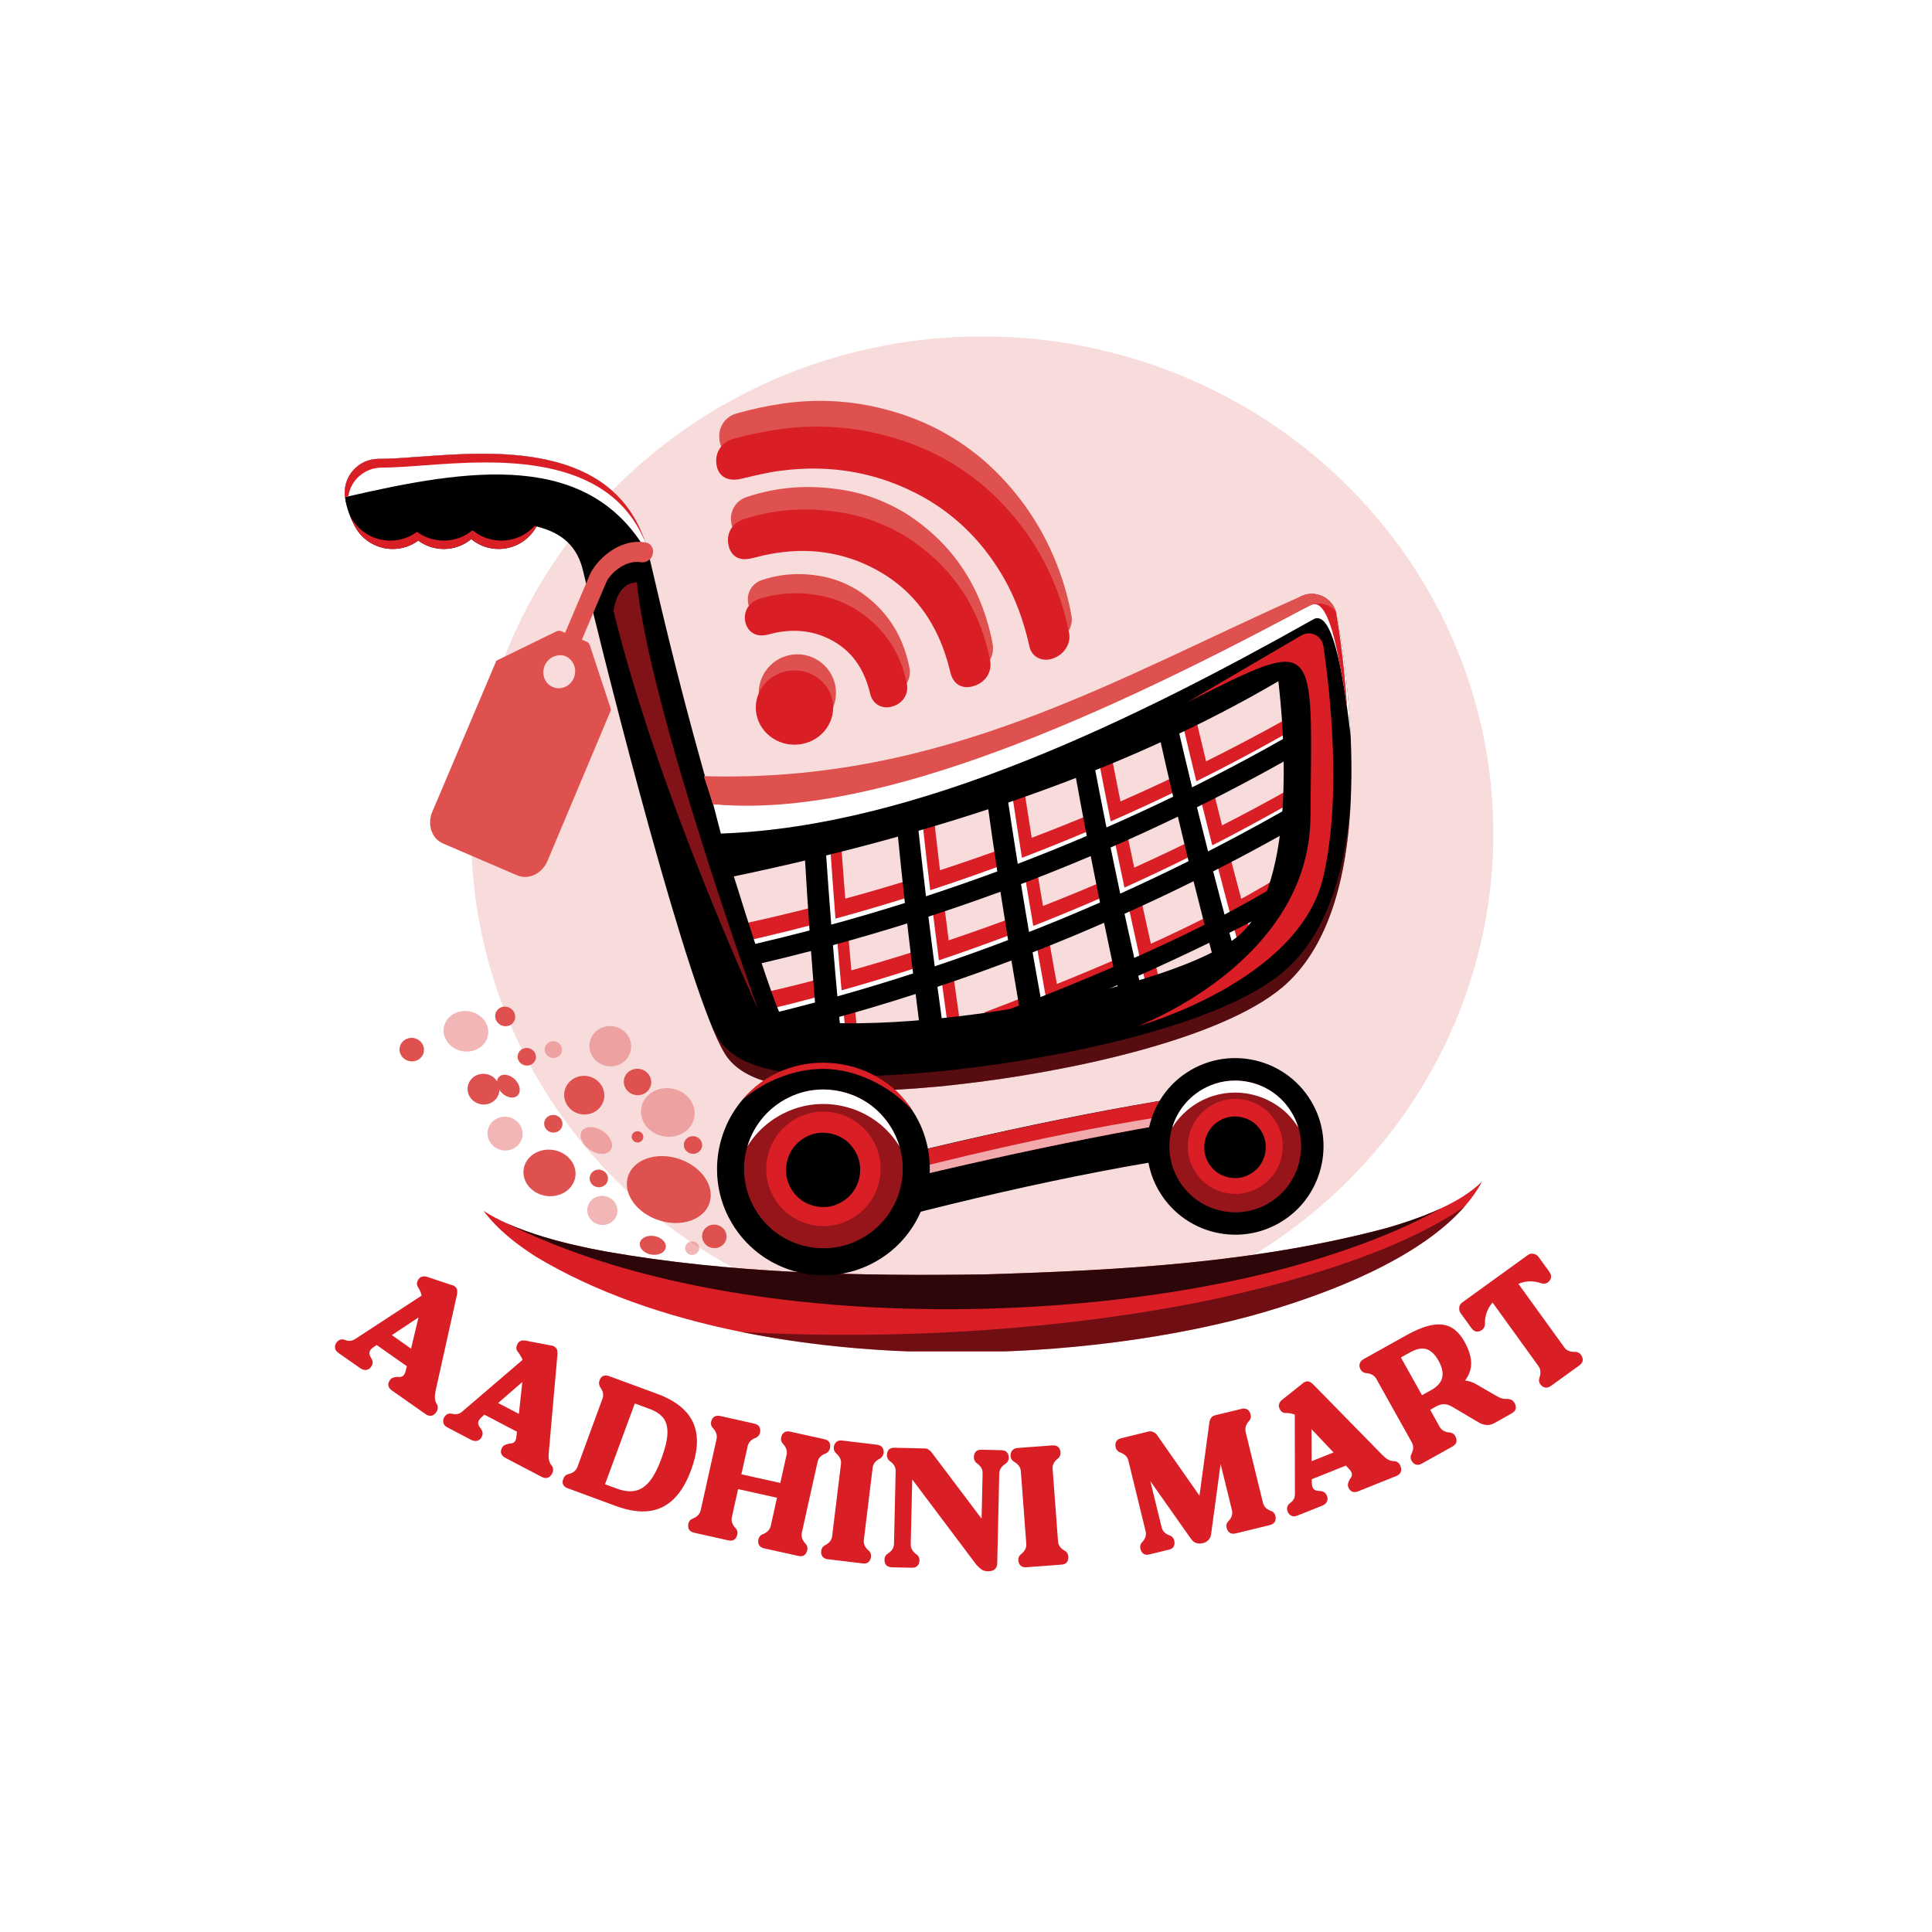 <svg xmlns="http://www.w3.org/2000/svg" xmlns:xlink="http://www.w3.org/1999/xlink" width="512" zoomAndPan="magnify" viewBox="0 0 384 384" height="512" preserveAspectRatio="xMidYMid meet" version="1.0"><defs><filter x="0%" y="0%" width="100%" height="100%" id="5cbc973a65"><feColorMatrix values="0 0 0 0 1 0 0 0 0 1 0 0 0 0 1 0 0 0 1 0" color-interpolation-filters="sRGB"/></filter><g/><clipPath id="8ba82e2cec"><path d="M 93 66.852 L 297.141 66.852 L 297.141 265 L 93 265 Z M 93 66.852 " clip-rule="nonzero"/></clipPath><mask id="ae29671caf"><g filter="url(#5cbc973a65)"><rect x="-38.4" width="460.8" fill="#000000" y="-38.4" height="460.8" fill-opacity="0.2"/></g></mask><clipPath id="fd16f9cc58"><path d="M 0.359 0.852 L 204 0.852 L 204 198.961 L 0.359 198.961 Z M 0.359 0.852 " clip-rule="nonzero"/></clipPath><clipPath id="d8967749fc"><rect x="0" width="205" y="0" height="199"/></clipPath><clipPath id="c49d5f1d8f"><path d="M 96 234 L 295 234 L 295 268.602 L 96 268.602 Z M 96 234 " clip-rule="nonzero"/></clipPath><mask id="b9370a3269"><g filter="url(#5cbc973a65)"><rect x="-38.4" width="460.8" fill="#000000" y="-38.4" height="460.8" fill-opacity="0.8"/></g></mask><clipPath id="db2a575105"><path d="M 0.32 0 L 186.559 0 L 186.559 20.398 L 0.32 20.398 Z M 0.32 0 " clip-rule="nonzero"/></clipPath><clipPath id="cf82602ae6"><rect x="0" width="187" y="0" height="21"/></clipPath><clipPath id="8eac0f86c2"><path d="M 146 239 L 292 239 L 292 268.602 L 146 268.602 Z M 146 239 " clip-rule="nonzero"/></clipPath><mask id="512f45e59f"><g filter="url(#5cbc973a65)"><rect x="-38.4" width="460.8" fill="#000000" y="-38.4" height="460.8" fill-opacity="0.49"/></g></mask><clipPath id="6040f166fe"><path d="M 1 0.52 L 145.602 0.52 L 145.602 29.602 L 1 29.602 Z M 1 0.52 " clip-rule="nonzero"/></clipPath><clipPath id="b15df0e0e1"><rect x="0" width="146" y="0" height="30"/></clipPath><clipPath id="5e88e1f581"><path d="M 68.391 92 L 108 92 L 108 110 L 68.391 110 Z M 68.391 92 " clip-rule="nonzero"/></clipPath><clipPath id="9b101c988a"><path d="M 68.391 90 L 269 90 L 269 217 L 68.391 217 Z M 68.391 90 " clip-rule="nonzero"/></clipPath><mask id="00ee651dbd"><g filter="url(#5cbc973a65)"><rect x="-38.4" width="460.8" fill="#000000" y="-38.4" height="460.8" fill-opacity="0.4"/></g></mask><clipPath id="d9fd84800d"><path d="M 1 0.121 L 128.801 0.121 L 128.801 58 L 1 58 Z M 1 0.121 " clip-rule="nonzero"/></clipPath><clipPath id="84baf61a59"><rect x="0" width="129" y="0" height="59"/></clipPath><clipPath id="ed56ca1cba"><path d="M 68.391 90 L 129 90 L 129 111 L 68.391 111 Z M 68.391 90 " clip-rule="nonzero"/></clipPath><clipPath id="8efb2c1e11"><path d="M 68.391 90 L 129 90 L 129 108 L 68.391 108 Z M 68.391 90 " clip-rule="nonzero"/></clipPath><mask id="b1953155b4"><g filter="url(#5cbc973a65)"><rect x="-38.4" width="460.8" fill="#000000" y="-38.4" height="460.8" fill-opacity="0.59"/></g></mask><clipPath id="ddd32b1368"><path d="M 0.68 0.441 L 29.719 0.441 L 29.719 86 L 0.68 86 Z M 0.68 0.441 " clip-rule="nonzero"/></clipPath><clipPath id="665e4d70b1"><rect x="0" width="30" y="0" height="87"/></clipPath><mask id="91e68469d6"><g filter="url(#5cbc973a65)"><rect x="-38.4" width="460.8" fill="#000000" y="-38.4" height="460.8" fill-opacity="0.62"/></g></mask><clipPath id="dadf69202d"><path d="M 1 1 L 80 1 L 80 18.84 L 1 18.84 Z M 1 1 " clip-rule="nonzero"/></clipPath><clipPath id="a7aa4e4ff5"><rect x="0" width="81" y="0" height="19"/></clipPath><mask id="1f9b75d1de"><g filter="url(#5cbc973a65)"><rect x="-38.4" width="460.8" fill="#000000" y="-38.4" height="460.8" fill-opacity="0.31"/></g></mask><clipPath id="b090ec7115"><path d="M 0.078 0.559 L 26.961 0.559 L 26.961 26.961 L 0.078 26.961 Z M 0.078 0.559 " clip-rule="nonzero"/></clipPath><clipPath id="eefd69d7f8"><rect x="0" width="27" y="0" height="27"/></clipPath><mask id="74ae0aafe9"><g filter="url(#5cbc973a65)"><rect x="-38.4" width="460.8" fill="#000000" y="-38.4" height="460.8" fill-opacity="0.31"/></g></mask><clipPath id="dd49423ae4"><path d="M 0.84 0.238 L 32.762 0.238 L 32.762 32.398 L 0.84 32.398 Z M 0.84 0.238 " clip-rule="nonzero"/></clipPath><clipPath id="f2fc76a2e5"><rect x="0" width="33" y="0" height="33"/></clipPath><mask id="64253af7a2"><g filter="url(#5cbc973a65)"><rect x="-38.4" width="460.8" fill="#000000" y="-38.4" height="460.8" fill-opacity="0.42"/></g></mask><clipPath id="463a9939d8"><path d="M 0.48 0.52 L 8 0.52 L 8 7.961 L 0.48 7.961 Z M 0.48 0.52 " clip-rule="nonzero"/></clipPath><clipPath id="1767df3f50"><rect x="0" width="9" y="0" height="8"/></clipPath><mask id="9df078c91d"><g filter="url(#5cbc973a65)"><rect x="-38.4" width="460.8" fill="#000000" y="-38.4" height="460.8" fill-opacity="0.42"/></g></mask><clipPath id="44b5efdf13"><path d="M 0.199 1 L 6.922 1 L 6.922 6.68 L 0.199 6.68 Z M 0.199 1 " clip-rule="nonzero"/></clipPath><clipPath id="053a153463"><rect x="0" width="7" y="0" height="7"/></clipPath><mask id="ba1b0697bd"><g filter="url(#5cbc973a65)"><rect x="-38.4" width="460.8" fill="#000000" y="-38.4" height="460.8" fill-opacity="0.42"/></g></mask><clipPath id="cc785227b5"><path d="M 1 0.238 L 4 0.238 L 4 3.84 L 1 3.84 Z M 1 0.238 " clip-rule="nonzero"/></clipPath><clipPath id="6109439e6b"><rect x="0" width="5" y="0" height="4"/></clipPath><mask id="1a49440e1d"><g filter="url(#5cbc973a65)"><rect x="-38.4" width="460.8" fill="#000000" y="-38.4" height="460.8" fill-opacity="0.42"/></g></mask><clipPath id="c53bf95c32"><path d="M 1 0.16 L 5 0.16 L 5 4.961 L 1 4.961 Z M 1 0.16 " clip-rule="nonzero"/></clipPath><clipPath id="462cd2d79a"><rect x="0" width="6" y="0" height="5"/></clipPath><mask id="5dd6eb347f"><g filter="url(#5cbc973a65)"><rect x="-38.4" width="460.8" fill="#000000" y="-38.4" height="460.8" fill-opacity="0.42"/></g></mask><clipPath id="48e56d0c06"><rect x="0" width="9" y="0" height="9"/></clipPath><mask id="5fd2519b36"><g filter="url(#5cbc973a65)"><rect x="-38.4" width="460.8" fill="#000000" y="-38.4" height="460.8" fill-opacity="0.42"/></g></mask><clipPath id="b01dea56c6"><path d="M 1 0.039 L 10 0.039 L 10 9 L 1 9 Z M 1 0.039 " clip-rule="nonzero"/></clipPath><clipPath id="78217c461d"><rect x="0" width="11" y="0" height="10"/></clipPath><mask id="4d0ec11bd5"><g filter="url(#5cbc973a65)"><rect x="-38.4" width="460.8" fill="#000000" y="-38.4" height="460.8" fill-opacity="0.42"/></g></mask><clipPath id="1535032d81"><path d="M 1 1 L 10.922 1 L 10.922 11 L 1 11 Z M 1 1 " clip-rule="nonzero"/></clipPath><clipPath id="cf95660db2"><rect x="0" width="11" y="0" height="12"/></clipPath><mask id="add8e064c4"><g filter="url(#5cbc973a65)"><rect x="-38.4" width="460.8" fill="#000000" y="-38.4" height="460.8" fill-opacity="0.42"/></g></mask><clipPath id="196a6e6bfd"><rect x="0" width="14" y="0" height="13"/></clipPath></defs><rect x="-38.4" width="460.8" fill="#ffffff" y="-38.4" height="460.8" fill-opacity="1"/><rect x="-38.4" width="460.8" fill="#ffffff" y="-38.4" height="460.8" fill-opacity="1"/><g clip-path="url(#8ba82e2cec)"><g mask="url(#ae29671caf)"><g transform="matrix(1, 0, 0, 1, 93, 66)"><g clip-path="url(#d8967749fc)"><g clip-path="url(#fd16f9cc58)"><path fill="#de514e" d="M 203.816 99.68 C 203.816 101.297 203.777 102.914 203.695 104.527 C 203.613 106.145 203.492 107.754 203.328 109.363 C 203.164 110.977 202.961 112.578 202.719 114.18 C 202.473 115.777 202.191 117.371 201.867 118.957 C 201.539 120.543 201.176 122.121 200.773 123.691 C 200.367 125.262 199.926 126.82 199.441 128.367 C 198.961 129.914 198.438 131.449 197.879 132.973 C 197.32 134.496 196.719 136.004 196.086 137.496 C 195.449 138.992 194.773 140.469 194.062 141.934 C 193.352 143.395 192.605 144.84 191.82 146.266 C 191.039 147.691 190.219 149.098 189.363 150.484 C 188.508 151.871 187.621 153.238 186.695 154.582 C 185.773 155.93 184.816 157.25 183.824 158.551 C 182.836 159.848 181.812 161.125 180.758 162.375 C 179.703 163.625 178.617 164.848 177.5 166.047 C 176.383 167.246 175.238 168.414 174.062 169.559 C 172.887 170.703 171.684 171.816 170.453 172.902 C 169.219 173.992 167.961 175.047 166.676 176.074 C 165.391 177.098 164.082 178.094 162.746 179.059 C 161.41 180.02 160.051 180.953 158.668 181.852 C 157.285 182.75 155.883 183.613 154.457 184.445 C 153.031 185.277 151.586 186.074 150.117 186.836 C 148.652 187.598 147.168 188.324 145.664 189.016 C 144.16 189.707 142.641 190.363 141.105 190.984 C 139.57 191.602 138.02 192.184 136.453 192.727 C 134.887 193.273 133.309 193.781 131.719 194.25 C 130.129 194.719 128.527 195.152 126.914 195.543 C 125.301 195.938 123.68 196.289 122.047 196.605 C 120.418 196.922 118.781 197.199 117.137 197.438 C 115.492 197.672 113.844 197.871 112.188 198.031 C 110.531 198.188 108.875 198.309 107.215 198.387 C 105.555 198.465 103.891 198.504 102.23 198.504 C 100.566 198.504 98.906 198.465 97.246 198.387 C 95.586 198.309 93.926 198.188 92.273 198.031 C 90.617 197.871 88.969 197.672 87.324 197.438 C 85.68 197.199 84.043 196.922 82.41 196.605 C 80.781 196.289 79.16 195.938 77.547 195.543 C 75.934 195.152 74.332 194.719 72.742 194.25 C 71.148 193.781 69.57 193.273 68.008 192.727 C 66.441 192.184 64.891 191.602 63.355 190.984 C 61.816 190.363 60.297 189.707 58.797 189.016 C 57.293 188.324 55.809 187.598 54.344 186.836 C 52.875 186.074 51.43 185.277 50.004 184.445 C 48.578 183.613 47.172 182.75 45.793 181.852 C 44.41 180.953 43.051 180.02 41.715 179.059 C 40.379 178.094 39.07 177.098 37.785 176.074 C 36.5 175.047 35.238 173.992 34.008 172.902 C 32.777 171.816 31.574 170.703 30.398 169.559 C 29.223 168.414 28.074 167.246 26.957 166.047 C 25.844 164.848 24.758 163.625 23.703 162.375 C 22.648 161.125 21.625 159.848 20.633 158.551 C 19.645 157.25 18.688 155.93 17.762 154.582 C 16.84 153.238 15.949 151.871 15.094 150.484 C 14.242 149.098 13.422 147.691 12.637 146.266 C 11.855 144.84 11.105 143.395 10.395 141.934 C 9.684 140.469 9.012 138.992 8.375 137.496 C 7.738 136.004 7.141 134.496 6.582 132.973 C 6.02 131.449 5.5 129.914 5.016 128.367 C 4.535 126.82 4.09 125.262 3.688 123.691 C 3.281 122.121 2.918 120.543 2.594 118.957 C 2.27 117.371 1.984 115.777 1.742 114.18 C 1.5 112.578 1.293 110.977 1.133 109.363 C 0.969 107.754 0.848 106.145 0.766 104.527 C 0.684 102.914 0.645 101.297 0.645 99.68 C 0.645 98.062 0.684 96.445 0.766 94.828 C 0.848 93.215 0.969 91.602 1.133 89.992 C 1.293 88.383 1.5 86.777 1.742 85.176 C 1.984 83.578 2.27 81.984 2.594 80.398 C 2.918 78.812 3.281 77.234 3.688 75.664 C 4.09 74.098 4.535 72.539 5.016 70.992 C 5.5 69.441 6.02 67.906 6.582 66.383 C 7.141 64.863 7.738 63.352 8.375 61.859 C 9.012 60.363 9.684 58.887 10.395 57.426 C 11.105 55.961 11.855 54.52 12.637 53.094 C 13.422 51.664 14.242 50.258 15.094 48.871 C 15.949 47.484 16.84 46.117 17.762 44.773 C 18.688 43.43 19.645 42.105 20.633 40.809 C 21.625 39.508 22.648 38.234 23.703 36.984 C 24.758 35.734 25.844 34.508 26.957 33.309 C 28.074 32.113 29.223 30.941 30.398 29.797 C 31.574 28.652 32.777 27.539 34.008 26.453 C 35.238 25.367 36.5 24.309 37.785 23.285 C 39.07 22.258 40.379 21.262 41.715 20.301 C 43.051 19.336 44.41 18.406 45.793 17.508 C 47.172 16.609 48.578 15.742 50.004 14.91 C 51.43 14.082 52.875 13.285 54.344 12.52 C 55.809 11.758 57.293 11.031 58.797 10.34 C 60.297 9.648 61.816 8.992 63.355 8.375 C 64.891 7.754 66.441 7.172 68.008 6.629 C 69.57 6.082 71.148 5.578 72.742 5.105 C 74.332 4.637 75.934 4.207 77.547 3.812 C 79.16 3.422 80.781 3.066 82.41 2.75 C 84.043 2.434 85.68 2.16 87.324 1.922 C 88.969 1.684 90.617 1.484 92.273 1.328 C 93.926 1.168 95.586 1.051 97.246 0.969 C 98.906 0.891 100.566 0.852 102.23 0.852 C 103.891 0.852 105.555 0.891 107.215 0.969 C 108.875 1.051 110.531 1.168 112.188 1.328 C 113.844 1.484 115.492 1.684 117.137 1.922 C 118.781 2.16 120.418 2.434 122.047 2.75 C 123.68 3.066 125.301 3.422 126.914 3.812 C 128.527 4.207 130.129 4.637 131.719 5.105 C 133.309 5.578 134.887 6.082 136.453 6.629 C 138.02 7.172 139.57 7.754 141.105 8.375 C 142.641 8.992 144.16 9.648 145.664 10.34 C 147.168 11.031 148.652 11.758 150.117 12.52 C 151.586 13.285 153.031 14.082 154.457 14.91 C 155.883 15.742 157.285 16.609 158.668 17.508 C 160.051 18.406 161.41 19.336 162.746 20.301 C 164.082 21.262 165.391 22.258 166.676 23.285 C 167.961 24.309 169.219 25.367 170.453 26.453 C 171.684 27.539 172.887 28.652 174.062 29.797 C 175.238 30.941 176.383 32.113 177.5 33.309 C 178.617 34.508 179.703 35.734 180.758 36.984 C 181.812 38.234 182.836 39.508 183.824 40.809 C 184.816 42.105 185.773 43.43 186.695 44.773 C 187.621 46.117 188.508 47.484 189.363 48.871 C 190.219 50.258 191.039 51.664 191.82 53.094 C 192.605 54.52 193.352 55.961 194.062 57.426 C 194.773 58.887 195.449 60.363 196.086 61.859 C 196.719 63.352 197.32 64.863 197.879 66.383 C 198.438 67.906 198.961 69.441 199.441 70.992 C 199.926 72.539 200.367 74.098 200.773 75.664 C 201.176 77.234 201.539 78.812 201.867 80.398 C 202.191 81.984 202.473 83.578 202.719 85.176 C 202.961 86.777 203.164 88.383 203.328 89.992 C 203.492 91.602 203.613 93.215 203.695 94.828 C 203.777 96.445 203.816 98.062 203.816 99.68 Z M 203.816 99.68 " fill-opacity="1" fill-rule="nonzero"/></g></g></g></g></g><g clip-path="url(#c49d5f1d8f)"><path fill="#da1e26" d="M 294.559 234.863 C 293.637 236.586 292.477 238.223 291.121 239.773 C 291.113 239.781 291.105 239.793 291.098 239.801 C 290.949 239.977 290.797 240.141 290.645 240.309 C 290.496 240.473 290.34 240.637 290.184 240.801 C 290.152 240.836 290.121 240.871 290.086 240.906 C 289.938 241.059 289.793 241.211 289.641 241.363 C 289.297 241.707 288.945 242.051 288.59 242.391 C 288.227 242.727 287.855 243.062 287.48 243.387 C 287.297 243.551 287.113 243.707 286.93 243.859 C 286.914 243.871 286.902 243.879 286.895 243.883 C 286.707 244.051 286.512 244.203 286.32 244.359 C 286.125 244.52 285.93 244.68 285.723 244.836 C 285.453 245.047 285.18 245.258 284.906 245.469 C 284.773 245.57 284.633 245.668 284.5 245.77 C 283.801 246.289 283.082 246.793 282.344 247.289 C 282.137 247.43 281.926 247.566 281.715 247.703 C 281.562 247.805 281.41 247.902 281.258 248 C 281.047 248.137 280.836 248.27 280.621 248.402 C 280.59 248.422 280.562 248.438 280.535 248.453 C 280.328 248.586 280.117 248.715 279.902 248.844 C 278.988 249.402 278.055 249.945 277.105 250.465 C 276.867 250.598 276.637 250.727 276.395 250.855 C 276.301 250.902 276.215 250.957 276.129 250.996 C 275.879 251.133 275.633 251.262 275.383 251.391 C 275.086 251.547 274.797 251.699 274.504 251.848 C 274.273 251.961 274.043 252.078 273.816 252.195 C 273.711 252.246 273.602 252.297 273.492 252.355 C 273.062 252.57 272.625 252.781 272.188 252.988 C 270.383 253.848 268.559 254.652 266.742 255.402 C 266.27 255.598 265.789 255.793 265.32 255.98 C 265.07 256.082 264.82 256.18 264.574 256.277 C 264.324 256.375 264.078 256.469 263.828 256.566 C 263.578 256.664 263.332 256.754 263.086 256.848 C 262.836 256.945 262.594 257.035 262.344 257.125 C 262.098 257.219 261.855 257.309 261.613 257.395 C 259.898 258.023 258.223 258.605 256.59 259.137 C 256.355 259.215 256.129 259.289 255.898 259.363 C 254.746 259.738 253.625 260.086 252.535 260.41 C 252.32 260.477 252.102 260.539 251.887 260.605 C 251.457 260.73 251.027 260.855 250.613 260.98 C 250.41 261.035 250.207 261.094 250.008 261.152 C 249.402 261.328 248.801 261.496 248.223 261.652 C 229.723 266.586 206.938 269.293 184.016 268.719 C 183.68 268.711 183.344 268.703 183.012 268.691 C 182.543 268.68 182.066 268.664 181.598 268.648 C 181.125 268.633 180.652 268.613 180.184 268.598 C 179.234 268.559 178.297 268.516 177.348 268.461 C 176.883 268.438 176.406 268.414 175.934 268.383 C 175.469 268.355 174.992 268.324 174.523 268.293 C 174.074 268.266 173.625 268.238 173.176 268.199 C 173.137 268.199 173.102 268.199 173.07 268.191 C 172.141 268.129 171.215 268.055 170.293 267.977 C 169.82 267.938 169.348 267.895 168.883 267.855 C 167.941 267.77 167.008 267.676 166.074 267.582 C 165.137 267.484 164.203 267.383 163.273 267.27 C 161.891 267.109 160.512 266.93 159.133 266.742 C 158.656 266.676 158.184 266.609 157.707 266.539 C 157.246 266.473 156.785 266.402 156.324 266.336 C 155.73 266.246 155.148 266.152 154.562 266.059 C 154.234 266.004 153.902 265.953 153.57 265.895 C 153.113 265.82 152.656 265.738 152.203 265.656 C 151.742 265.578 151.293 265.496 150.836 265.41 C 149.672 265.203 148.516 264.98 147.359 264.742 L 147.352 264.742 C 132.301 261.695 118.25 256.828 106.539 249.793 C 102.723 247.348 98.957 244.461 96.109 240.672 C 96.145 240.691 96.176 240.711 96.215 240.734 C 97.637 241.637 99.094 242.406 100.586 243.086 C 102.996 244.188 105.473 245.047 107.992 245.82 C 112.062 247.051 116.195 247.973 120.348 248.738 C 145.328 253.145 170.703 253.672 195.953 253.293 C 222.719 252.48 249.73 251.02 275.84 244.016 C 278.859 243.133 281.926 242.102 284.848 240.871 C 285.379 240.637 285.902 240.398 286.43 240.148 C 289.324 238.793 292.121 237.215 294.547 234.863 Z M 294.559 234.863 " fill-opacity="1" fill-rule="nonzero"/></g><g mask="url(#b9370a3269)"><g transform="matrix(1, 0, 0, 1, 100, 240)"><g clip-path="url(#cf82602ae6)"><g clip-path="url(#db2a575105)"><path fill="#000000" d="M 186.441 0.148 C 175.184 6.488 161.148 10.699 151.629 13.09 C 107.898 23.766 42.27 23.988 0.602 3.082 C 3.012 4.184 5.492 5.043 8.008 5.812 C 12.078 7.047 16.211 7.969 20.367 8.734 C 45.344 13.141 70.719 13.668 95.969 13.289 C 122.734 12.477 149.746 11.016 175.859 4.012 C 178.875 3.129 181.941 2.098 184.863 0.867 C 185.395 0.633 185.922 0.395 186.445 0.145 Z M 186.441 0.148 " fill-opacity="1" fill-rule="nonzero"/></g></g></g></g><g clip-path="url(#8eac0f86c2)"><g mask="url(#512f45e59f)"><g transform="matrix(1, 0, 0, 1, 146, 239)"><g clip-path="url(#b15df0e0e1)"><g clip-path="url(#6040f166fe)"><path fill="#000000" d="M 1.367 25.742 C 34.535 27.578 68.5 24.867 95.328 19.211 C 109.266 16.191 131.562 10.25 145.121 0.777 C 135.113 12.258 114.555 19.27 102.238 22.645 C 73.727 30.25 35.055 32.566 1.367 25.742 Z M 1.367 25.742 " fill-opacity="1" fill-rule="nonzero"/></g></g></g></g></g><path fill="#de514e" d="M 183.957 94.191 C 175.367 89.246 165.914 87.371 155.582 88.805 C 153.012 89.156 150.434 89.824 147.871 90.457 C 145.375 91.07 143.492 90.09 143.047 87.773 C 142.566 85.289 143.848 82.898 146.422 82.168 C 149.461 81.309 152.547 80.645 155.617 80.203 C 163.309 79.098 170.719 79.75 177.844 81.887 C 185.965 84.32 193.023 88.59 198.883 94.699 C 204.742 100.809 209.066 108.129 211.617 116.703 C 212.164 118.539 212.617 120.434 212.965 122.348 C 213.375 124.594 211.902 126.859 209.676 127.617 C 207.621 128.316 205.578 127.316 205.117 125.168 C 204.023 120.086 202.41 115.289 199.988 110.906 C 196.062 103.797 190.777 98.164 183.961 94.184 Z M 183.957 94.191 " fill-opacity="1" fill-rule="nonzero"/><path fill="#de514e" d="M 179.859 101.93 C 189.066 107.754 195.016 116.27 197.273 127.832 C 197.754 130.289 196.477 132.469 194.125 133.258 C 191.781 134.047 189.977 132.938 189.422 130.496 C 187.051 119.949 181.527 112.223 172.234 107.988 C 165.59 104.965 158.449 104.598 150.922 106.645 C 150.09 106.871 149.219 107.102 148.41 107.066 C 146.496 106.98 145.309 105.379 145.285 103.09 C 145.27 101.172 146.473 99.441 148.359 98.805 C 155.344 96.449 162.191 96.309 168.945 97.641 C 172.871 98.414 176.465 99.922 179.863 101.93 Z M 179.859 101.93 " fill-opacity="1" fill-rule="nonzero"/><path fill="#de514e" d="M 178.598 137.234 C 178.418 137.324 178.227 137.402 178.027 137.473 C 177.008 137.816 175.996 137.746 175.172 137.285 C 174.332 136.812 173.73 135.945 173.484 134.852 C 172.199 129.145 169.309 125.336 164.648 123.211 C 161.301 121.688 157.602 121.461 153.652 122.535 C 153.133 122.676 152.484 122.852 151.789 122.82 C 149.949 122.738 148.652 121.219 148.633 119.133 C 148.621 117.598 149.461 116.219 150.84 115.535 C 151.004 115.453 151.18 115.379 151.355 115.32 C 155.301 113.984 159.336 113.758 163.684 114.613 C 165.93 115.059 168.086 115.906 170.285 117.203 C 175.938 120.777 179.453 126.004 180.766 132.75 C 181.133 134.633 180.281 136.395 178.594 137.234 Z M 178.598 137.234 " fill-opacity="1" fill-rule="nonzero"/><path fill="#de514e" d="M 166.156 137.727 C 166.156 138.23 166.109 138.73 166.012 139.223 C 165.91 139.719 165.766 140.199 165.574 140.664 C 165.379 141.129 165.145 141.574 164.863 141.992 C 164.582 142.41 164.266 142.797 163.91 143.156 C 163.555 143.512 163.164 143.828 162.746 144.109 C 162.328 144.391 161.883 144.625 161.418 144.82 C 160.953 145.012 160.473 145.156 159.977 145.258 C 159.484 145.355 158.984 145.402 158.48 145.402 C 157.977 145.402 157.477 145.355 156.984 145.258 C 156.488 145.156 156.008 145.012 155.543 144.82 C 155.078 144.625 154.633 144.391 154.215 144.109 C 153.797 143.828 153.41 143.512 153.051 143.156 C 152.695 142.797 152.379 142.41 152.098 141.992 C 151.816 141.574 151.582 141.129 151.387 140.664 C 151.195 140.199 151.051 139.719 150.949 139.223 C 150.852 138.73 150.805 138.23 150.805 137.727 C 150.805 137.223 150.852 136.723 150.949 136.23 C 151.051 135.734 151.195 135.254 151.387 134.789 C 151.582 134.324 151.816 133.879 152.098 133.461 C 152.379 133.043 152.695 132.656 153.051 132.297 C 153.41 131.941 153.797 131.625 154.215 131.344 C 154.633 131.062 155.078 130.828 155.543 130.633 C 156.008 130.441 156.488 130.297 156.984 130.195 C 157.477 130.098 157.977 130.051 158.48 130.051 C 158.984 130.051 159.484 130.098 159.977 130.195 C 160.473 130.297 160.953 130.441 161.418 130.633 C 161.883 130.828 162.328 131.062 162.746 131.344 C 163.164 131.625 163.555 131.941 163.91 132.297 C 164.266 132.656 164.582 133.043 164.863 133.461 C 165.145 133.879 165.379 134.324 165.574 134.789 C 165.766 135.254 165.91 135.734 166.012 136.23 C 166.109 136.723 166.156 137.223 166.156 137.727 Z M 166.156 137.727 " fill-opacity="1" fill-rule="nonzero"/><path fill="#da1e26" d="M 183.43 98.762 C 174.82 94.004 165.355 92.203 155.004 93.578 C 152.422 93.922 149.844 94.562 147.277 95.168 C 144.777 95.758 142.895 94.816 142.445 92.586 C 141.965 90.191 143.246 87.895 145.832 87.195 C 148.875 86.363 151.965 85.727 155.039 85.305 C 162.746 84.242 170.172 84.875 177.309 86.926 C 185.445 89.266 192.516 93.371 198.383 99.25 C 204.25 105.125 208.582 112.168 211.141 120.414 C 211.688 122.184 212.141 124.004 212.496 125.848 C 212.906 128.008 211.43 130.184 209.199 130.91 C 207.137 131.586 205.09 130.625 204.629 128.559 C 203.535 123.672 201.914 119.055 199.492 114.84 C 195.559 108.004 190.262 102.586 183.434 98.758 Z M 183.43 98.762 " fill-opacity="1" fill-rule="nonzero"/><path fill="#da1e26" d="M 179.328 106.199 C 188.551 111.805 194.512 120 196.77 131.117 C 197.25 133.48 195.973 135.574 193.617 136.332 C 191.266 137.09 189.461 136.027 188.906 133.68 C 186.527 123.539 181 116.102 171.691 112.031 C 165.035 109.121 157.879 108.766 150.336 110.738 C 149.508 110.957 148.633 111.176 147.82 111.145 C 145.902 111.062 144.715 109.52 144.691 107.32 C 144.676 105.477 145.879 103.809 147.766 103.203 C 154.766 100.934 161.629 100.801 168.391 102.082 C 172.32 102.828 175.926 104.273 179.328 106.203 Z M 179.328 106.199 " fill-opacity="1" fill-rule="nonzero"/><path fill="#da1e26" d="M 178.062 140.156 C 177.883 140.246 177.691 140.316 177.488 140.383 C 176.469 140.711 175.453 140.648 174.633 140.199 C 173.789 139.746 173.191 138.914 172.941 137.863 C 171.656 132.371 168.758 128.707 164.086 126.664 C 160.738 125.203 157.031 124.98 153.074 126.016 C 152.547 126.152 151.898 126.32 151.207 126.293 C 149.363 126.219 148.062 124.758 148.043 122.746 C 148.031 121.273 148.879 119.945 150.254 119.285 C 150.422 119.203 150.594 119.137 150.77 119.078 C 154.727 117.797 158.766 117.578 163.125 118.402 C 165.371 118.832 167.531 119.645 169.738 120.891 C 175.398 124.332 178.922 129.352 180.238 135.844 C 180.605 137.652 179.75 139.348 178.062 140.156 Z M 178.062 140.156 " fill-opacity="1" fill-rule="nonzero"/><path fill="#da1e26" d="M 165.598 140.633 C 165.598 141.117 165.547 141.598 165.449 142.074 C 165.352 142.547 165.207 143.008 165.012 143.457 C 164.82 143.906 164.582 144.332 164.301 144.734 C 164.02 145.137 163.703 145.512 163.344 145.852 C 162.988 146.195 162.602 146.5 162.18 146.77 C 161.762 147.039 161.316 147.27 160.852 147.453 C 160.383 147.637 159.902 147.777 159.41 147.875 C 158.914 147.969 158.414 148.016 157.91 148.016 C 157.402 148.016 156.902 147.969 156.41 147.875 C 155.914 147.777 155.434 147.637 154.965 147.453 C 154.5 147.27 154.055 147.039 153.637 146.77 C 153.215 146.5 152.828 146.195 152.473 145.852 C 152.113 145.512 151.797 145.137 151.516 144.734 C 151.234 144.332 150.996 143.906 150.805 143.457 C 150.613 143.008 150.465 142.547 150.367 142.074 C 150.27 141.598 150.219 141.117 150.219 140.633 C 150.219 140.148 150.27 139.668 150.367 139.191 C 150.465 138.715 150.613 138.254 150.805 137.809 C 150.996 137.359 151.234 136.934 151.516 136.531 C 151.797 136.129 152.113 135.754 152.473 135.41 C 152.828 135.07 153.215 134.762 153.637 134.492 C 154.055 134.223 154.5 133.996 154.965 133.812 C 155.434 133.625 155.914 133.484 156.41 133.391 C 156.902 133.297 157.402 133.25 157.91 133.25 C 158.414 133.25 158.914 133.297 159.41 133.391 C 159.902 133.484 160.383 133.625 160.852 133.812 C 161.316 133.996 161.762 134.223 162.18 134.492 C 162.602 134.762 162.988 135.07 163.344 135.41 C 163.703 135.754 164.02 136.129 164.301 136.531 C 164.582 136.934 164.82 137.359 165.012 137.809 C 165.207 138.254 165.352 138.715 165.449 139.191 C 165.547 139.668 165.598 140.148 165.598 140.633 Z M 165.598 140.633 " fill-opacity="1" fill-rule="nonzero"/><path fill="#da1e26" d="M 254.207 174.297 C 239.012 183.68 218.438 192.555 195.664 201.215 L 197.352 204.879 C 219.691 195.859 240.031 186.871 255.895 177.961 Z M 254.207 174.297 " fill-opacity="1" fill-rule="nonzero"/><g clip-path="url(#5e88e1f581)"><path fill="#000000" d="M 107.652 100.609 C 107.652 105.309 103.832 109.113 99.121 109.113 C 97.039 109.113 95.141 108.375 93.66 107.148 C 92.184 108.379 90.277 109.113 88.203 109.113 C 86.301 109.113 84.547 108.496 83.129 107.449 C 81.711 108.496 79.957 109.113 78.055 109.113 C 74.586 109.113 71.598 107.051 70.27 104.086 L 70.258 104.086 C 70.258 104.086 69.09 101.848 68.688 99.582 C 68.555 98.82 69.25 97.988 70.23 97.227 C 71.539 94.211 74.547 92.109 78.055 92.109 C 79.957 92.109 81.711 92.723 83.129 93.773 C 84.547 92.723 86.301 92.109 88.203 92.109 C 90.277 92.109 92.184 92.844 93.66 94.074 C 95.141 92.84 97.039 92.109 99.121 92.109 C 103.832 92.109 107.652 95.91 107.652 100.609 Z M 107.652 100.609 " fill-opacity="1" fill-rule="nonzero"/></g><path fill="#da1e26" d="M 107.234 103.242 C 106.129 106.648 102.91 109.109 99.125 109.109 C 97.043 109.109 95.145 108.371 93.664 107.145 C 92.188 108.375 90.281 109.109 88.207 109.109 C 86.305 109.109 84.551 108.492 83.133 107.445 C 81.715 108.492 79.961 109.109 78.059 109.109 C 74.59 109.109 71.602 107.047 70.273 104.082 L 70.262 104.082 C 70.262 104.082 69.891 103.375 69.5 102.348 C 70.93 105.363 74.008 107.445 77.578 107.445 C 79.57 107.445 81.406 106.801 82.895 105.699 C 84.383 106.801 86.215 107.445 88.211 107.445 C 90.383 107.445 92.383 106.676 93.926 105.387 C 95.477 106.676 97.469 107.445 99.645 107.445 C 102.848 107.445 105.656 105.766 107.234 103.238 Z M 107.234 103.242 " fill-opacity="1" fill-rule="nonzero"/><path fill="#da1e26" d="M 169.211 192.863 C 168.906 189.473 168.613 186.082 168.332 182.688 C 173.309 181.336 178.227 179.895 183.09 178.371 C 183.465 181.691 183.855 185.004 184.262 188.32 C 178.812 190.082 173.711 191.605 169.211 192.867 Z M 188.559 186.895 C 188.129 183.609 187.715 180.316 187.312 177.027 C 192.141 175.457 196.914 173.805 201.625 172.074 C 202.121 175.277 202.625 178.477 203.145 181.68 C 198.18 183.566 193.27 185.316 188.559 186.898 Z M 207.309 180.074 C 206.766 176.898 206.23 173.723 205.715 170.547 C 210.395 168.77 215.012 166.914 219.57 164.988 C 220.172 168.066 220.785 171.148 221.41 174.223 C 216.766 176.258 212.031 178.219 207.309 180.074 Z M 225.434 172.445 C 224.781 169.395 224.145 166.34 223.516 163.285 C 228.039 161.312 232.496 159.266 236.891 157.148 C 237.59 160.098 238.297 163.047 239.02 165.996 C 234.688 168.16 230.121 170.324 225.434 172.449 Z M 191.137 205.535 C 190.43 200.684 189.754 195.828 189.105 190.969 C 193.508 189.504 198.402 187.781 203.809 185.738 C 204.766 191.516 205.766 197.285 206.801 203.055 C 208.32 202.855 209.836 202.648 211.348 202.434 C 210.188 196.336 209.078 190.234 208.012 184.129 C 212.438 182.395 217.18 180.453 222.223 178.246 C 223.508 184.449 224.844 190.648 226.223 196.84 C 227.711 196.57 229.199 196.301 230.68 196.02 C 229.164 189.504 227.699 182.98 226.289 176.449 C 230.648 174.504 235.234 172.348 240.012 169.984 C 241.656 176.602 243.355 183.203 245.113 189.801 C 246.566 189.477 248.023 189.141 249.473 188.797 C 247.559 181.883 245.703 174.961 243.906 168.02 C 251.32 164.262 259.184 159.945 267.469 155.004 C 268.035 154.656 267.773 151.789 267.066 150.703 C 267.051 150.676 267.031 150.648 267.016 150.617 C 260.961 154.277 252.609 159.094 242.895 164.055 C 242.152 161.133 241.418 158.207 240.691 155.281 C 248.871 151.23 256.824 146.93 264.543 142.402 C 263.848 141.273 263.164 140.141 262.48 139.008 C 255.113 143.328 247.523 147.434 239.727 151.32 C 238.77 147.395 237.836 143.465 236.914 139.535 C 235.625 139.84 234.332 140.129 233.039 140.418 C 233.988 144.676 234.961 148.93 235.957 153.18 C 231.605 155.289 227.184 157.324 222.707 159.289 C 221.832 154.953 220.98 150.613 220.156 146.27 C 218.832 146.516 217.512 146.754 216.188 146.984 C 217.023 151.652 217.891 156.324 218.785 160.988 C 214.273 162.91 209.703 164.754 205.066 166.523 C 204.305 161.773 203.57 157.023 202.867 152.266 C 201.934 152.395 200.996 152.52 200.059 152.641 C 199.645 152.699 199.223 152.75 198.809 152.809 C 198.824 152.914 198.84 153.027 198.852 153.137 C 199.539 158.105 200.254 163.07 201.004 168.035 C 196.34 169.762 191.609 171.406 186.828 172.969 C 186.25 168.129 185.699 163.285 185.18 158.441 C 185.145 158.125 185.105 157.812 185.07 157.492 C 183.691 157.617 182.312 157.738 180.934 157.852 C 181 158.535 181.07 159.211 181.137 159.891 C 181.609 164.699 182.109 169.508 182.637 174.316 C 177.812 175.828 172.938 177.266 168 178.613 C 167.633 173.941 167.289 169.262 166.973 164.586 C 166.91 163.699 166.855 162.812 166.793 161.926 C 165.391 161.992 163.984 162.047 162.582 162.102 C 162.652 163.352 162.719 164.602 162.793 165.855 C 163.066 170.496 163.363 175.133 163.691 179.773 C 156.68 181.609 149.559 183.273 142.34 184.758 C 142.734 186.047 143.133 187.336 143.543 188.625 C 150.449 187.195 157.262 185.602 163.984 183.855 C 164.234 187.262 164.496 190.672 164.777 194.082 C 156.984 196.172 151.777 197.32 151.008 197.438 C 151.129 198.09 151.25 198.75 151.371 199.402 C 151.289 200.055 151.203 200.711 151.113 201.363 C 151.375 201.355 151.844 201.57 165.113 198.16 C 165.309 200.422 165.508 202.68 165.715 204.941 C 167.227 205.129 168.785 205.273 170.414 205.379 C 170.129 202.57 169.852 199.754 169.586 196.945 C 173.699 195.805 178.707 194.348 184.77 192.395 C 185.32 196.84 185.902 201.281 186.5 205.727 C 188.047 205.672 189.598 205.605 191.145 205.535 Z M 191.137 205.535 " fill-opacity="1" fill-rule="nonzero"/><path fill="#ffffff" d="M 167.27 196.836 C 166.965 193.441 166.668 190.051 166.391 186.66 C 171.363 185.305 176.285 183.867 181.148 182.344 C 181.523 185.66 181.914 188.973 182.316 192.289 C 176.871 194.055 171.766 195.578 167.27 196.84 Z M 186.617 190.867 C 186.188 187.578 185.773 184.285 185.367 180.996 C 190.195 179.426 194.973 177.773 199.684 176.043 C 200.18 179.246 200.684 182.445 201.203 185.652 C 196.238 187.535 191.328 189.285 186.617 190.871 Z M 205.367 184.043 C 204.82 180.867 204.289 177.691 203.773 174.516 C 208.453 172.738 213.07 170.887 217.629 168.957 C 218.23 172.039 218.84 175.117 219.465 178.191 C 214.824 180.227 210.09 182.188 205.367 184.043 Z M 223.492 176.414 C 222.84 173.363 222.203 170.309 221.574 167.254 C 226.094 165.285 230.551 163.234 234.949 161.117 C 235.645 164.066 236.355 167.016 237.078 169.965 C 232.746 172.129 228.18 174.293 223.492 176.418 Z M 189.191 209.504 C 188.488 204.652 187.812 199.797 187.16 194.941 C 191.566 193.473 196.461 191.754 201.867 189.711 C 202.824 195.484 203.82 201.254 204.859 207.027 C 206.375 206.824 207.891 206.617 209.402 206.402 C 208.246 200.305 207.133 194.203 206.07 188.098 C 210.496 186.363 215.238 184.422 220.281 182.219 C 221.566 188.418 222.898 194.617 224.281 200.809 C 225.77 200.543 227.258 200.273 228.738 199.988 C 227.219 193.473 225.758 186.949 224.348 180.422 C 228.707 178.473 233.293 176.316 238.07 173.953 C 239.711 180.57 241.414 187.176 243.172 193.77 C 244.625 193.445 246.078 193.109 247.531 192.77 C 245.617 185.852 243.758 178.93 241.965 171.988 C 249.375 168.23 257.242 163.914 265.523 158.973 C 266.094 158.625 266.672 158.277 267.254 157.926 C 266.539 156.84 265.828 155.758 265.121 154.672 C 265.105 154.645 265.086 154.617 265.07 154.59 C 259.016 158.246 250.664 163.062 240.949 168.023 C 240.203 165.102 239.473 162.176 238.746 159.25 C 246.926 155.199 254.879 150.902 262.594 146.371 C 261.902 145.242 261.215 144.109 260.535 142.977 C 253.168 147.297 245.578 151.406 237.777 155.289 C 236.824 151.363 235.887 147.434 234.969 143.504 C 233.68 143.809 232.387 144.098 231.094 144.387 C 232.043 148.645 233.016 152.898 234.012 157.152 C 229.656 159.258 225.238 161.293 220.762 163.262 C 219.887 158.926 219.035 154.586 218.207 150.238 C 216.887 150.484 215.566 150.723 214.238 150.953 C 215.078 155.625 215.945 160.293 216.84 164.957 C 212.324 166.879 207.754 168.727 203.121 170.496 C 202.359 165.742 201.625 160.992 200.922 156.234 C 199.984 156.367 199.051 156.488 198.113 156.609 C 197.695 156.668 197.277 156.719 196.863 156.777 C 196.879 156.887 196.895 156.996 196.906 157.105 C 197.59 162.074 198.309 167.039 199.059 172.004 C 194.391 173.73 189.664 175.375 184.883 176.938 C 184.305 172.098 183.754 167.254 183.234 162.41 C 183.195 162.098 183.16 161.781 183.125 161.465 C 181.746 161.59 180.367 161.707 178.984 161.82 C 179.055 162.504 179.121 163.18 179.191 163.859 C 179.664 168.668 180.16 173.477 180.691 178.285 C 175.867 179.801 170.988 181.234 166.055 182.586 C 165.688 177.91 165.344 173.23 165.027 168.555 C 164.965 167.668 164.91 166.781 164.848 165.895 C 163.445 165.961 162.039 166.016 160.637 166.07 C 160.707 167.324 160.773 168.57 160.848 169.824 C 161.121 174.465 161.418 179.102 161.746 183.746 C 154.734 185.578 147.613 187.242 140.395 188.727 C 140.789 190.016 141.188 191.305 141.594 192.594 C 148.504 191.164 155.316 189.57 162.039 187.824 C 162.289 191.234 162.551 194.641 162.828 198.051 C 155.039 200.145 149.832 201.293 149.062 201.406 C 149.184 202.062 149.305 202.719 149.426 203.371 C 149.34 204.023 149.258 204.68 149.168 205.332 C 149.43 205.324 149.898 205.539 163.168 202.129 C 163.359 204.391 163.562 206.652 163.77 208.91 C 165.277 209.098 166.84 209.242 168.469 209.348 C 168.18 206.539 167.906 203.727 167.641 200.918 C 171.75 199.777 176.762 198.316 182.82 196.363 C 183.375 200.809 183.953 205.254 184.555 209.699 C 186.102 209.641 187.648 209.578 189.195 209.504 Z M 189.191 209.504 " fill-opacity="1" fill-rule="nonzero"/><path fill="#000000" d="M 166.434 198.031 C 166.125 194.637 165.832 191.25 165.555 187.855 C 170.527 186.5 175.445 185.062 180.312 183.539 C 180.688 186.855 181.078 190.168 181.48 193.484 C 176.031 195.25 170.93 196.773 166.434 198.035 Z M 185.781 192.062 C 185.348 188.773 184.934 185.48 184.531 182.191 C 189.359 180.621 194.133 178.969 198.844 177.242 C 199.34 180.445 199.844 183.645 200.363 186.848 C 195.398 188.734 190.492 190.484 185.781 192.066 Z M 204.527 185.238 C 203.984 182.062 203.449 178.891 202.934 175.715 C 207.613 173.938 212.23 172.082 216.789 170.156 C 217.391 173.234 218.004 176.312 218.629 179.387 C 213.984 181.422 209.25 183.387 204.527 185.238 Z M 222.652 177.609 C 222 174.559 221.363 171.504 220.734 168.449 C 225.258 166.48 229.715 164.434 234.109 162.312 C 234.809 165.262 235.516 168.215 236.238 171.164 C 231.906 173.328 227.34 175.492 222.652 177.613 Z M 188.355 210.703 C 187.648 205.848 186.973 200.992 186.324 196.137 C 190.727 194.672 195.621 192.949 201.027 190.906 C 201.984 196.68 202.984 202.453 204.02 208.223 C 205.539 208.02 207.055 207.816 208.566 207.598 C 207.41 201.5 206.297 195.398 205.23 189.293 C 209.656 187.562 214.402 185.617 219.441 183.414 C 220.727 189.617 222.062 195.816 223.445 202.004 C 224.93 201.738 226.418 201.469 227.902 201.188 C 226.383 194.672 224.918 188.145 223.508 181.617 C 227.867 179.672 232.453 177.516 237.23 175.148 C 238.875 181.766 240.574 188.371 242.332 194.969 C 243.785 194.641 245.242 194.309 246.691 193.965 C 244.777 187.051 242.922 180.125 241.129 173.188 C 248.539 169.426 256.406 165.109 264.688 160.168 C 265.254 159.824 265.836 159.473 266.414 159.121 C 265.703 158.039 264.988 156.953 264.285 155.871 C 264.266 155.84 264.246 155.812 264.23 155.785 C 258.18 159.445 249.824 164.262 240.113 169.223 C 239.367 166.301 238.633 163.375 237.906 160.449 C 246.09 156.398 254.039 152.098 261.758 147.566 C 261.062 146.438 260.379 145.309 259.699 144.176 C 252.332 148.496 244.738 152.602 236.941 156.484 C 235.984 152.562 235.051 148.633 234.133 144.703 C 232.84 145.004 231.547 145.293 230.254 145.586 C 231.207 149.84 232.176 154.098 233.172 158.348 C 228.82 160.457 224.398 162.492 219.922 164.457 C 219.047 160.121 218.195 155.781 217.371 151.438 C 216.047 151.684 214.727 151.922 213.402 152.148 C 214.238 156.82 215.105 161.492 216 166.152 C 211.488 168.078 206.918 169.922 202.281 171.691 C 201.52 166.941 200.789 162.188 200.082 157.434 C 199.148 157.562 198.211 157.688 197.273 157.809 C 196.859 157.863 196.438 157.918 196.023 157.973 C 196.039 158.082 196.055 158.195 196.066 158.305 C 196.754 163.273 197.469 168.238 198.219 173.203 C 193.555 174.926 188.828 176.57 184.043 178.137 C 183.465 173.297 182.914 168.449 182.395 163.605 C 182.359 163.293 182.32 162.977 182.285 162.66 C 180.906 162.785 179.527 162.906 178.148 163.02 C 178.215 163.699 178.285 164.375 178.352 165.059 C 178.824 169.867 179.324 174.672 179.852 179.48 C 175.027 180.996 170.152 182.43 165.215 183.781 C 164.848 179.105 164.504 174.426 164.188 169.754 C 164.125 168.867 164.07 167.98 164.012 167.094 C 162.605 167.156 161.199 167.215 159.797 167.266 C 159.867 168.52 159.934 169.77 160.008 171.023 C 160.281 175.66 160.582 180.301 160.906 184.941 C 153.895 186.773 146.773 188.441 139.555 189.922 C 139.949 191.211 140.352 192.5 140.758 193.793 C 147.664 192.359 154.48 190.77 161.199 189.02 C 161.449 192.43 161.711 195.84 161.992 199.25 C 154.199 201.34 148.996 202.488 148.223 202.605 C 148.344 203.258 148.465 203.914 148.586 204.566 C 148.504 205.219 148.418 205.879 148.328 206.531 C 148.59 206.523 149.059 206.734 162.328 203.328 C 162.523 205.586 162.723 207.848 162.93 210.109 C 164.441 210.293 166 210.438 167.629 210.543 C 167.344 207.734 167.07 204.922 166.801 202.113 C 170.914 200.973 175.922 199.516 181.984 197.559 C 182.535 202.004 183.117 206.449 183.715 210.895 C 185.266 210.84 186.812 210.773 188.359 210.703 Z M 188.355 210.703 " fill-opacity="1" fill-rule="nonzero"/><g clip-path="url(#9b101c988a)"><path fill="#000000" d="M 268.551 148.969 C 268.523 148.047 268.492 147.137 268.449 146.242 C 267.918 134.203 266.16 124.777 266.07 124.273 L 265.66 122.113 C 265.059 118.914 261.609 117.129 258.648 118.492 C 230.203 136.715 194.344 153.512 141.699 159.828 C 135.875 139.656 132.547 125.746 128.988 110.441 C 123.727 87.828 98.75 89.648 83.828 90.746 C 80.648 90.98 77.645 91.199 75.23 91.199 C 71.266 91.199 68.098 94.637 68.551 98.695 C 68.551 98.734 68.559 98.773 68.566 98.809 C 69.008 102.18 72.027 104.66 75.434 104.645 C 78.289 104.637 81.461 104.402 84.816 104.156 C 104.066 102.75 113.641 103.785 115.895 113.488 C 118.629 125.254 134.277 188.43 142.539 206.469 C 143.086 207.664 143.602 208.66 144.078 209.434 C 147.098 214.305 154.234 216.586 167.133 216.812 C 167.867 216.832 168.613 216.844 169.363 216.844 C 170.109 216.844 170.809 216.836 171.508 216.812 C 175.926 216.758 180.797 216.484 185.98 216.004 C 187.371 215.879 188.77 215.734 190.133 215.574 C 212.309 213.121 242.562 206.59 254.836 196.266 C 262.668 189.672 267.211 177.992 268.336 161.523 C 268.438 159.977 268.512 158.43 268.551 156.887 C 268.633 154.188 268.621 151.527 268.551 148.965 Z M 254.082 135.395 C 254.727 140.973 255.332 148.637 255.105 156.512 C 255.07 157.891 255.004 159.277 254.918 160.633 C 254.059 173.121 251.035 181.887 246.176 185.98 C 238.348 192.562 214.16 199.391 188.598 202.219 C 187.301 202.371 186.031 202.5 184.746 202.613 C 179.906 203.062 175.398 203.312 171.234 203.367 C 169.961 203.402 168.723 203.402 167.453 203.367 C 159.285 203.223 156.102 202.16 155.172 201.758 C 153.641 198.895 148.504 182.695 145.855 174.191 C 187.129 165.57 223.844 153.164 254.082 135.395 Z M 254.082 135.395 " fill-opacity="1" fill-rule="nonzero"/></g><g mask="url(#00ee651dbd)"><g transform="matrix(1, 0, 0, 1, 140, 159)"><g clip-path="url(#84baf61a59)"><g clip-path="url(#d9fd84800d)"><path fill="#da1e26" d="M 114.867 34.344 C 102.449 44.664 71.863 51.195 49.438 53.652 C 48.062 53.812 46.645 53.957 45.238 54.082 C 40 54.559 35.07 54.832 30.605 54.891 C 29.898 54.914 29.164 54.922 28.438 54.922 C 27.715 54.922 26.926 54.91 26.191 54.891 C 13.145 54.664 5.93 52.383 2.875 47.512 C 2.398 46.742 1.879 45.742 1.32 44.547 C 1.227 44.355 1.141 44.152 1.043 43.945 C 1.566 45.258 2.066 46.441 2.539 47.477 C 3.086 48.672 3.602 49.672 4.078 50.441 C 7.098 55.312 14.234 57.594 27.133 57.82 C 27.867 57.84 28.613 57.852 29.363 57.852 C 30.109 57.852 30.809 57.844 31.508 57.82 C 35.926 57.766 40.797 57.492 45.98 57.012 C 47.371 56.887 48.77 56.742 50.133 56.582 C 72.309 54.129 102.562 47.598 114.836 37.273 C 122.668 30.68 127.211 19.004 128.336 2.531 C 128.383 1.793 128.426 1.059 128.461 0.32 C 127.242 16.41 122.672 27.848 114.871 34.344 Z M 114.867 34.344 " fill-opacity="1" fill-rule="nonzero"/></g></g></g></g><g clip-path="url(#ed56ca1cba)"><path fill="#ffffff" d="M 128.988 110.445 C 117.391 89.242 93.211 93.082 68.566 98.812 C 68.559 98.777 68.555 98.738 68.551 98.699 C 68.098 94.637 71.266 91.203 75.234 91.203 C 77.648 91.203 80.652 90.984 83.832 90.75 C 98.758 89.652 123.73 87.832 128.992 110.445 Z M 128.988 110.445 " fill-opacity="1" fill-rule="nonzero"/></g><path fill="#ffffff" d="M 268.453 146.242 C 266.711 131.383 264.57 121.863 261.312 122.949 C 226.324 142.605 182.723 164.309 143.273 165.676 L 141.539 159 C 170.418 160.5 213.711 142.406 258.652 118.492 C 261.613 117.129 265.062 118.914 265.664 122.113 L 266.074 124.273 C 266.168 124.777 267.922 134.203 268.453 146.242 Z M 268.453 146.242 " fill-opacity="1" fill-rule="nonzero"/><g clip-path="url(#8efb2c1e11)"><path fill="#da1e26" d="M 128.215 107.707 C 120.855 89.824 98.324 91.465 84.469 92.484 C 81.289 92.719 78.285 92.941 75.871 92.941 C 72.496 92.941 69.703 95.426 69.223 98.66 C 69.004 98.707 68.781 98.766 68.562 98.812 C 68.555 98.777 68.551 98.738 68.547 98.699 C 68.094 94.637 71.262 91.203 75.23 91.203 C 77.645 91.203 80.648 90.984 83.828 90.75 C 98.121 89.703 121.641 87.984 128.215 107.711 Z M 128.215 107.707 " fill-opacity="1" fill-rule="nonzero"/></g><path fill="#da1e26" d="M 267.77 140.855 C 267.297 137.453 266.793 134.438 266.246 131.895 C 264.805 123.922 263.062 119.391 260.758 120.16 C 215.871 142.773 171.816 161.852 141.695 159.832 L 141.527 159.32 C 174.973 158.41 215.223 142.047 258.641 118.496 C 261.449 117.203 264.703 118.746 265.543 121.652 C 265.781 122.945 267.152 130.734 267.766 140.855 Z M 267.77 140.855 " fill-opacity="1" fill-rule="nonzero"/><path fill="#de514e" d="M 260.195 120.414 C 213.738 145.406 171.801 162.711 141.703 159.832 L 139.887 154.27 C 187.629 155.672 221.766 134.832 258.652 118.492 C 261.461 117.199 264.715 118.742 265.559 121.648 C 264.879 120.676 263.801 120.141 262.695 119.996 C 261.844 119.887 260.984 120.059 260.199 120.41 Z M 260.195 120.414 " fill-opacity="1" fill-rule="nonzero"/><g mask="url(#b1953155b4)"><g transform="matrix(1, 0, 0, 1, 121, 115)"><g clip-path="url(#665e4d70b1)"><g clip-path="url(#ddd32b1368)"><path fill="#da1e26" d="M 5.586 0.719 C 7.988 25.594 29.699 85.672 29.699 85.672 C 29.699 85.672 9.93 43.195 0.926 6.379 C 1.855 1.062 4.559 0.805 5.586 0.719 Z M 5.586 0.719 " fill-opacity="1" fill-rule="nonzero"/></g></g></g></g><path fill="#da1e26" d="M 235.926 139.594 L 258.676 126.285 C 260.465 125.242 262.727 126.352 263.035 128.426 C 264.352 137.367 266.754 158.52 262.977 174.453 C 258.062 195.184 226.043 203.988 226.043 203.988 C 226.043 203.988 260.219 191.34 260.465 162.398 C 260.77 126.582 262.434 126.324 235.93 139.594 Z M 235.926 139.594 " fill-opacity="1" fill-rule="nonzero"/><path fill="#de514e" d="M 121.457 141.062 L 108.824 171.105 C 107.75 173.656 105.035 174.953 102.773 173.977 L 88.047 167.648 C 85.801 166.684 84.852 163.863 85.93 161.336 L 98.656 131.324 L 110.574 125.496 C 110.891 125.344 111.242 125.328 111.547 125.457 L 112.316 125.773 C 113.391 123.258 116.512 115.926 117.215 114.262 C 118.336 111.602 122.914 106.82 128.422 107.832 C 129.449 108.02 130.055 109.137 129.711 110.277 C 129.395 111.324 128.352 111.898 127.387 111.746 C 124.004 111.215 121.086 114.348 120.539 115.656 C 119.84 117.316 116.742 124.586 115.652 127.145 L 116.586 127.527 C 116.891 127.656 117.133 127.922 117.242 128.266 L 121.453 141.059 Z M 114.055 134.738 C 114.531 133.605 114.348 132.363 113.688 131.469 C 112.965 130.531 112.051 130.082 110.887 130.266 C 109.77 130.414 108.746 131.148 108.262 132.297 C 107.555 133.984 108.285 135.883 109.887 136.559 C 111.492 137.234 113.348 136.418 114.059 134.738 Z M 114.055 134.738 " fill-opacity="1" fill-rule="nonzero"/><path fill="#000000" d="M 246.734 228.355 C 222.465 231.371 196.141 237.145 168.555 244.613 L 165.465 233.016 L 165.5 233.008 C 192.852 225.902 219.059 220.281 243.641 216.758 L 244.598 221.344 L 246.738 228.355 Z M 246.734 228.355 " fill-opacity="1" fill-rule="nonzero"/><path fill="#da1e26" d="M 244.594 221.348 C 220.137 225.055 193.871 230.707 166.453 237.598 L 165.496 233.012 C 192.992 225.93 219.254 220.277 243.637 216.762 Z M 244.594 221.348 " fill-opacity="1" fill-rule="nonzero"/><g mask="url(#91e68469d6)"><g transform="matrix(1, 0, 0, 1, 165, 219)"><g clip-path="url(#a7aa4e4ff5)"><g clip-path="url(#dadf69202d)"><path fill="#ffffff" d="M 79.66 2.359 C 55.746 5.914 29.445 11.574 1.59 18.594 L 1.324 17.316 C 29.312 9.688 55.695 3.867 79.395 1.082 Z M 79.66 2.359 " fill-opacity="1" fill-rule="nonzero"/></g></g></g></g><path fill="#000000" d="M 255.969 241.965 C 247.246 248.398 234.867 245.508 229.895 235.871 C 225.984 228.293 228.203 218.805 235.066 213.742 C 243.793 207.312 256.168 210.207 261.137 219.836 C 265.051 227.418 262.832 236.902 255.965 241.965 Z M 242.77 221.086 C 238.102 223.02 236.727 228.906 240.059 232.703 C 242.078 235.012 245.434 235.793 248.27 234.625 C 252.941 232.691 254.316 226.805 250.98 223 C 248.961 220.695 245.605 219.914 242.77 221.086 Z M 242.77 221.086 " fill-opacity="1" fill-rule="nonzero"/><path fill="#da1e26" d="M 250.438 239.984 C 245.363 242.082 239.355 240.676 235.734 236.551 C 229.762 229.734 232.227 219.195 240.594 215.734 C 245.668 213.637 251.688 215.043 255.305 219.168 C 261.277 225.984 258.816 236.523 250.441 239.988 Z M 250.438 239.984 " fill-opacity="1" fill-rule="nonzero"/><path fill="#000000" d="M 242.352 233.312 C 241.812 233 241.34 232.613 240.941 232.16 C 239.078 230.035 239.254 227.793 239.52 226.645 C 239.789 225.496 240.629 223.406 243.242 222.324 C 244.906 221.633 246.957 221.801 248.594 222.75 C 249.129 223.066 249.605 223.453 250 223.898 C 251.863 226.023 251.691 228.273 251.418 229.422 C 251.148 230.57 250.312 232.656 247.695 233.734 C 246.027 234.422 243.98 234.262 242.348 233.309 Z M 242.352 233.312 " fill-opacity="1" fill-rule="nonzero"/><g mask="url(#1f9b75d1de)"><g transform="matrix(1, 0, 0, 1, 232, 214)"><g clip-path="url(#eefd69d7f8)"><g clip-path="url(#b090ec7115)"><path fill="#000000" d="M 23.305 5.164 C 22.387 4.117 21.305 3.242 20.133 2.559 C 16.684 0.551 12.375 0.164 8.594 1.73 C 0.227 5.195 -2.238 15.73 3.734 22.547 C 4.652 23.594 5.738 24.473 6.91 25.152 C 10.355 27.156 14.656 27.547 18.438 25.98 C 26.816 22.52 29.273 11.977 23.301 5.16 Z M 8.75 22.004 C 7.891 21.504 7.125 20.883 6.48 20.145 C 4.422 17.793 3.633 14.719 4.34 11.711 C 5.039 8.711 7.102 6.297 9.988 5.102 C 12.648 4 15.754 4.23 18.297 5.707 C 19.152 6.207 19.918 6.832 20.555 7.566 C 22.625 9.918 23.402 12.996 22.695 16 C 21.992 19.004 19.93 21.414 17.035 22.609 C 14.383 23.707 11.277 23.48 8.742 22 Z M 8.75 22.004 " fill-opacity="1" fill-rule="nonzero"/></g></g></g></g><path fill="#ffffff" d="M 258.066 224.148 C 257.629 223.445 257.129 222.766 256.559 222.117 C 252.473 217.465 245.68 215.879 239.957 218.246 C 236.898 219.512 234.543 221.613 232.98 224.141 C 234.051 220.527 236.672 217.355 240.586 215.734 C 245.66 213.637 251.676 215.043 255.297 219.164 C 256.625 220.684 257.539 222.383 258.059 224.148 Z M 258.066 224.148 " fill-opacity="1" fill-rule="nonzero"/><path fill="#000000" d="M 182.484 222.664 C 182.148 222.008 181.781 221.379 181.383 220.781 C 174.82 210.691 160.988 208 151.066 215.32 C 149.777 216.27 148.625 217.348 147.617 218.531 C 142.141 224.926 140.859 234.277 144.836 241.984 C 150.828 253.594 165.738 257.078 176.254 249.324 C 184.523 243.227 187.199 231.793 182.484 222.664 Z M 166.969 240.48 C 163.555 241.891 159.512 240.941 157.074 238.168 C 153.059 233.59 154.711 226.5 160.348 224.164 C 163.758 222.754 167.801 223.703 170.238 226.473 C 174.258 231.055 172.602 238.148 166.969 240.48 Z M 166.969 240.48 " fill-opacity="1" fill-rule="nonzero"/><path fill="#da1e26" d="M 169.586 246.93 C 163.473 249.457 156.23 247.766 151.871 242.793 C 144.676 234.578 147.645 221.883 157.727 217.711 C 163.84 215.184 171.09 216.875 175.449 221.844 C 182.648 230.059 179.684 242.758 169.586 246.93 Z M 169.586 246.93 " fill-opacity="1" fill-rule="nonzero"/><path fill="#000000" d="M 159.844 238.895 C 159.195 238.516 158.621 238.047 158.141 237.504 C 155.902 234.945 156.105 232.242 156.43 230.855 C 156.75 229.469 157.766 226.953 160.914 225.648 C 162.918 224.816 165.391 225.016 167.363 226.164 C 168.012 226.543 168.578 227.008 169.055 227.551 C 171.301 230.109 171.09 232.82 170.77 234.203 C 170.445 235.586 169.43 238.102 166.281 239.402 C 164.273 240.234 161.805 240.035 159.84 238.891 Z M 159.844 238.895 " fill-opacity="1" fill-rule="nonzero"/><g mask="url(#74ae0aafe9)"><g transform="matrix(1, 0, 0, 1, 147, 216)"><g clip-path="url(#f2fc76a2e5)"><g clip-path="url(#dd49423ae4)"><path fill="#000000" d="M 28.449 5.848 C 27.344 4.586 26.047 3.531 24.625 2.707 C 20.473 0.289 15.281 -0.172 10.723 1.715 C 0.641 5.887 -2.324 18.582 4.867 26.797 C 5.977 28.059 7.281 29.113 8.695 29.938 C 12.848 32.352 18.031 32.82 22.582 30.934 C 32.68 26.77 35.645 14.062 28.445 5.848 Z M 10.91 26.141 C 9.871 25.535 8.953 24.781 8.176 23.895 C 5.695 21.062 4.746 17.359 5.598 13.738 C 6.438 10.121 8.922 7.215 12.406 5.773 C 15.613 4.449 19.352 4.723 22.418 6.504 C 23.453 7.109 24.371 7.863 25.145 8.746 C 27.637 11.582 28.57 15.285 27.727 18.914 C 26.875 22.527 24.395 25.434 20.906 26.875 C 17.711 28.199 13.973 27.926 10.914 26.145 Z M 10.91 26.141 " fill-opacity="1" fill-rule="nonzero"/></g></g></g></g><path fill="#ffffff" d="M 178.781 227.855 C 178.254 227.012 177.652 226.188 176.965 225.406 C 172.043 219.797 163.859 217.887 156.965 220.738 C 153.277 222.262 150.438 224.797 148.555 227.84 C 149.844 223.484 153.004 219.664 157.723 217.711 C 163.836 215.18 171.086 216.871 175.449 221.844 C 177.051 223.672 178.152 225.723 178.781 227.852 Z M 178.781 227.855 " fill-opacity="1" fill-rule="nonzero"/><path fill="#da1e26" d="M 181.387 220.777 C 177.766 216.676 171.504 212.965 165.039 212.504 C 158.57 212.035 151.891 214.812 147.578 218.598 C 156.492 207.801 174.086 209.129 181.387 220.777 Z M 181.387 220.777 " fill-opacity="1" fill-rule="nonzero"/><path fill="#000000" d="M 254.465 175.496 C 239.27 184.879 218.695 193.75 195.922 202.41 L 197.609 206.074 C 219.949 197.055 240.289 188.07 256.152 179.16 Z M 254.465 175.496 " fill-opacity="1" fill-rule="nonzero"/><path fill="#de514e" d="M 101.379 200.352 C 101.609 200.484 101.809 200.652 101.973 200.863 C 102.137 201.07 102.254 201.301 102.328 201.551 C 102.402 201.805 102.422 202.055 102.395 202.312 C 102.363 202.57 102.285 202.809 102.156 203.027 C 102.031 203.25 101.863 203.438 101.656 203.594 C 101.449 203.746 101.219 203.855 100.965 203.914 C 100.711 203.977 100.453 203.988 100.188 203.953 C 99.926 203.914 99.68 203.828 99.445 203.691 C 99.215 203.559 99.02 203.387 98.852 203.18 C 98.688 202.973 98.57 202.742 98.496 202.492 C 98.422 202.238 98.402 201.984 98.43 201.73 C 98.461 201.473 98.539 201.234 98.668 201.016 C 98.797 200.793 98.961 200.605 99.168 200.449 C 99.375 200.297 99.605 200.188 99.859 200.125 C 100.113 200.066 100.375 200.055 100.637 200.09 C 100.898 200.129 101.145 200.215 101.379 200.352 Z M 101.379 200.352 " fill-opacity="1" fill-rule="nonzero"/><path fill="#de514e" d="M 102.359 214.562 C 102.602 214.805 102.805 215.074 102.965 215.367 C 103.125 215.66 103.227 215.957 103.277 216.254 C 103.328 216.551 103.316 216.828 103.25 217.082 C 103.184 217.336 103.059 217.551 102.887 217.727 C 102.711 217.902 102.496 218.023 102.238 218.094 C 101.984 218.16 101.707 218.168 101.41 218.121 C 101.113 218.07 100.82 217.965 100.527 217.809 C 100.234 217.648 99.965 217.445 99.719 217.199 C 99.473 216.957 99.273 216.688 99.113 216.395 C 98.953 216.102 98.848 215.805 98.801 215.508 C 98.75 215.211 98.762 214.934 98.828 214.68 C 98.895 214.426 99.016 214.211 99.191 214.035 C 99.367 213.859 99.582 213.738 99.836 213.672 C 100.094 213.602 100.367 213.594 100.664 213.641 C 100.961 213.691 101.258 213.797 101.551 213.957 C 101.844 214.113 102.113 214.316 102.359 214.562 Z M 102.359 214.562 " fill-opacity="1" fill-rule="nonzero"/><path fill="#de514e" d="M 130.082 245.68 C 130.422 245.742 130.742 245.848 131.039 245.996 C 131.34 246.148 131.594 246.328 131.801 246.547 C 132.012 246.762 132.16 246.992 132.25 247.242 C 132.34 247.492 132.363 247.738 132.32 247.98 C 132.277 248.223 132.168 248.445 131.996 248.648 C 131.824 248.848 131.605 249.012 131.332 249.141 C 131.059 249.27 130.758 249.352 130.426 249.391 C 130.094 249.426 129.758 249.414 129.418 249.352 C 129.078 249.289 128.758 249.184 128.461 249.035 C 128.16 248.883 127.906 248.699 127.699 248.484 C 127.488 248.27 127.34 248.039 127.25 247.789 C 127.16 247.539 127.137 247.293 127.18 247.051 C 127.223 246.809 127.332 246.586 127.504 246.383 C 127.676 246.184 127.895 246.016 128.168 245.887 C 128.441 245.762 128.742 245.676 129.074 245.641 C 129.406 245.605 129.742 245.617 130.082 245.68 Z M 130.082 245.68 " fill-opacity="1" fill-rule="nonzero"/><path fill="#de514e" d="M 134.926 230.332 C 135.457 230.508 135.969 230.719 136.465 230.965 C 136.961 231.215 137.43 231.496 137.871 231.812 C 138.312 232.125 138.719 232.465 139.086 232.832 C 139.457 233.199 139.781 233.586 140.066 233.992 C 140.348 234.398 140.582 234.816 140.77 235.246 C 140.957 235.676 141.09 236.109 141.172 236.547 C 141.254 236.984 141.281 237.418 141.258 237.844 C 141.234 238.27 141.156 238.684 141.023 239.086 C 140.895 239.484 140.711 239.863 140.48 240.223 C 140.246 240.582 139.969 240.914 139.645 241.219 C 139.32 241.52 138.953 241.789 138.551 242.027 C 138.145 242.262 137.707 242.461 137.238 242.621 C 136.77 242.781 136.281 242.902 135.766 242.98 C 135.25 243.059 134.723 243.094 134.18 243.086 C 133.641 243.078 133.094 243.027 132.547 242.934 C 132 242.84 131.461 242.707 130.93 242.535 C 130.398 242.359 129.883 242.148 129.391 241.898 C 128.895 241.652 128.426 241.371 127.984 241.055 C 127.543 240.742 127.137 240.402 126.77 240.035 C 126.398 239.664 126.074 239.277 125.789 238.871 C 125.508 238.465 125.273 238.047 125.086 237.617 C 124.898 237.188 124.766 236.754 124.684 236.32 C 124.602 235.883 124.57 235.449 124.598 235.023 C 124.621 234.598 124.699 234.184 124.832 233.781 C 124.961 233.383 125.145 233 125.375 232.645 C 125.609 232.285 125.887 231.953 126.211 231.648 C 126.535 231.348 126.902 231.074 127.305 230.84 C 127.711 230.602 128.148 230.406 128.613 230.246 C 129.082 230.086 129.574 229.965 130.09 229.887 C 130.605 229.809 131.133 229.773 131.676 229.781 C 132.215 229.789 132.762 229.84 133.309 229.934 C 133.855 230.023 134.395 230.156 134.926 230.332 Z M 134.926 230.332 " fill-opacity="1" fill-rule="nonzero"/><path fill="#de514e" d="M 116.805 213.895 C 117.328 213.988 117.812 214.176 118.258 214.457 C 118.707 214.734 119.082 215.086 119.387 215.504 C 119.691 215.926 119.902 216.387 120.02 216.887 C 120.133 217.387 120.148 217.887 120.059 218.387 C 119.965 218.887 119.777 219.352 119.496 219.777 C 119.211 220.207 118.855 220.562 118.422 220.852 C 117.988 221.137 117.512 221.336 116.996 221.438 C 116.48 221.543 115.961 221.547 115.438 221.453 C 114.918 221.359 114.434 221.172 113.984 220.895 C 113.539 220.617 113.164 220.266 112.859 219.844 C 112.555 219.422 112.344 218.965 112.227 218.465 C 112.109 217.965 112.098 217.465 112.188 216.965 C 112.281 216.461 112.465 216 112.75 215.57 C 113.035 215.145 113.391 214.789 113.824 214.5 C 114.258 214.211 114.73 214.016 115.25 213.91 C 115.766 213.805 116.285 213.801 116.805 213.895 Z M 116.805 213.895 " fill-opacity="1" fill-rule="nonzero"/><g mask="url(#64253af7a2)"><g transform="matrix(1, 0, 0, 1, 96, 221)"><g clip-path="url(#1767df3f50)"><g clip-path="url(#463a9939d8)"><path fill="#de514e" d="M 7.84 4.863 C 7.84 4.887 7.832 4.914 7.828 4.938 C 7.496 6.762 5.691 7.961 3.793 7.617 C 3.215 7.512 2.695 7.277 2.262 6.949 C 1.266 6.199 0.723 4.965 0.953 3.691 C 1.281 1.871 3.086 0.672 4.984 1.012 C 6.855 1.352 8.117 3.066 7.836 4.859 Z M 7.84 4.863 " fill-opacity="1" fill-rule="nonzero"/></g></g></g></g><g mask="url(#9df078c91d)"><g transform="matrix(1, 0, 0, 1, 115, 223)"><g clip-path="url(#053a153463)"><g clip-path="url(#44b5efdf13)"><path fill="#de514e" d="M 6.461 3.742 C 6.461 3.742 6.477 3.781 6.484 3.801 C 7.039 5.273 6.164 6.41 4.527 6.34 C 4.031 6.32 3.52 6.188 3.035 5.977 C 1.93 5.492 0.953 4.578 0.566 3.555 C 0.012 2.086 0.887 0.949 2.523 1.016 C 4.137 1.086 5.883 2.297 6.457 3.742 Z M 6.461 3.742 " fill-opacity="1" fill-rule="nonzero"/></g></g></g></g><path fill="#de514e" d="M 127.18 212.469 C 127.535 212.535 127.867 212.66 128.172 212.852 C 128.48 213.043 128.734 213.281 128.945 213.57 C 129.152 213.855 129.297 214.172 129.375 214.512 C 129.453 214.852 129.465 215.195 129.402 215.539 C 129.34 215.879 129.211 216.195 129.02 216.488 C 128.824 216.781 128.578 217.023 128.285 217.219 C 127.988 217.418 127.664 217.551 127.312 217.621 C 126.957 217.695 126.602 217.695 126.246 217.633 C 125.891 217.566 125.559 217.441 125.254 217.25 C 124.945 217.059 124.691 216.82 124.48 216.531 C 124.273 216.246 124.129 215.93 124.051 215.59 C 123.973 215.25 123.961 214.906 124.023 214.566 C 124.086 214.223 124.215 213.906 124.406 213.613 C 124.602 213.324 124.848 213.078 125.141 212.883 C 125.438 212.684 125.762 212.551 126.117 212.48 C 126.469 212.41 126.824 212.406 127.18 212.469 Z M 127.18 212.469 " fill-opacity="1" fill-rule="nonzero"/><path fill="#de514e" d="M 126.91 224.855 C 127.062 224.883 127.203 224.938 127.332 225.02 C 127.461 225.098 127.57 225.199 127.66 225.324 C 127.75 225.445 127.809 225.578 127.844 225.727 C 127.879 225.871 127.879 226.016 127.855 226.16 C 127.828 226.305 127.773 226.441 127.691 226.566 C 127.609 226.691 127.504 226.793 127.379 226.879 C 127.254 226.961 127.117 227.02 126.965 227.047 C 126.816 227.078 126.664 227.082 126.512 227.051 C 126.363 227.023 126.223 226.973 126.09 226.891 C 125.961 226.809 125.852 226.707 125.766 226.586 C 125.676 226.461 125.613 226.328 125.582 226.184 C 125.547 226.039 125.543 225.895 125.57 225.746 C 125.598 225.602 125.652 225.469 125.734 225.344 C 125.816 225.219 125.918 225.113 126.047 225.031 C 126.172 224.949 126.309 224.891 126.457 224.859 C 126.609 224.828 126.758 224.828 126.91 224.855 Z M 126.91 224.855 " fill-opacity="1" fill-rule="nonzero"/><path fill="#de514e" d="M 119.328 232.504 C 119.566 232.547 119.789 232.629 119.992 232.758 C 120.195 232.887 120.367 233.043 120.508 233.238 C 120.648 233.43 120.742 233.641 120.797 233.867 C 120.848 234.094 120.855 234.324 120.812 234.551 C 120.773 234.781 120.688 234.992 120.559 235.188 C 120.426 235.383 120.266 235.547 120.066 235.676 C 119.867 235.809 119.652 235.898 119.414 235.945 C 119.18 235.992 118.941 235.996 118.703 235.953 C 118.465 235.91 118.246 235.824 118.039 235.695 C 117.836 235.57 117.664 235.41 117.527 235.219 C 117.387 235.023 117.289 234.816 117.238 234.586 C 117.184 234.359 117.18 234.133 117.219 233.902 C 117.262 233.672 117.348 233.461 117.477 233.266 C 117.605 233.07 117.77 232.91 117.969 232.777 C 118.164 232.645 118.383 232.559 118.617 232.508 C 118.852 232.461 119.09 232.457 119.328 232.504 Z M 119.328 232.504 " fill-opacity="1" fill-rule="nonzero"/><path fill="#de514e" d="M 110.289 221.629 C 110.527 221.672 110.75 221.758 110.953 221.887 C 111.156 222.012 111.328 222.172 111.469 222.363 C 111.609 222.559 111.703 222.766 111.758 222.996 C 111.809 223.223 111.816 223.449 111.773 223.68 C 111.734 223.91 111.648 224.121 111.52 224.316 C 111.387 224.512 111.227 224.672 111.027 224.805 C 110.828 224.934 110.613 225.023 110.379 225.074 C 110.141 225.121 109.902 225.121 109.664 225.078 C 109.426 225.035 109.207 224.953 109.004 224.824 C 108.797 224.695 108.625 224.535 108.488 224.344 C 108.348 224.152 108.25 223.941 108.199 223.715 C 108.145 223.488 108.141 223.258 108.18 223.031 C 108.223 222.801 108.309 222.59 108.438 222.395 C 108.566 222.199 108.73 222.035 108.93 221.906 C 109.125 221.773 109.344 221.684 109.578 221.637 C 109.812 221.59 110.051 221.586 110.289 221.629 Z M 110.289 221.629 " fill-opacity="1" fill-rule="nonzero"/><path fill="#de514e" d="M 105.02 208.316 C 105.258 208.359 105.477 208.445 105.684 208.57 C 105.887 208.699 106.059 208.859 106.195 209.051 C 106.336 209.242 106.434 209.453 106.484 209.68 C 106.539 209.91 106.543 210.137 106.504 210.367 C 106.461 210.594 106.375 210.809 106.246 211 C 106.117 211.195 105.953 211.359 105.758 211.492 C 105.559 211.621 105.34 211.711 105.105 211.758 C 104.871 211.809 104.633 211.809 104.395 211.766 C 104.156 211.723 103.934 211.637 103.73 211.512 C 103.527 211.383 103.355 211.223 103.215 211.031 C 103.078 210.84 102.98 210.629 102.926 210.402 C 102.875 210.172 102.867 209.945 102.91 209.715 C 102.953 209.488 103.035 209.277 103.168 209.082 C 103.297 208.887 103.461 208.723 103.656 208.59 C 103.855 208.461 104.07 208.371 104.309 208.324 C 104.543 208.277 104.781 208.273 105.02 208.316 Z M 105.02 208.316 " fill-opacity="1" fill-rule="nonzero"/><path fill="#de514e" d="M 138.051 225.852 C 138.289 225.895 138.512 225.98 138.715 226.105 C 138.918 226.234 139.09 226.395 139.23 226.586 C 139.371 226.777 139.465 226.988 139.52 227.215 C 139.57 227.445 139.578 227.672 139.535 227.902 C 139.496 228.129 139.41 228.344 139.281 228.535 C 139.152 228.73 138.988 228.895 138.789 229.027 C 138.594 229.156 138.375 229.246 138.141 229.293 C 137.902 229.344 137.668 229.344 137.43 229.301 C 137.191 229.258 136.969 229.172 136.766 229.047 C 136.559 228.918 136.387 228.758 136.25 228.566 C 136.109 228.375 136.016 228.164 135.961 227.938 C 135.906 227.707 135.902 227.48 135.945 227.25 C 135.984 227.023 136.07 226.812 136.199 226.617 C 136.328 226.422 136.492 226.258 136.691 226.129 C 136.887 225.996 137.105 225.906 137.34 225.859 C 137.578 225.812 137.812 225.809 138.051 225.852 Z M 138.051 225.852 " fill-opacity="1" fill-rule="nonzero"/><path fill="#de514e" d="M 96.648 213.48 C 97.062 213.555 97.445 213.703 97.801 213.922 C 98.156 214.145 98.453 214.422 98.695 214.758 C 98.938 215.09 99.105 215.457 99.195 215.852 C 99.289 216.246 99.297 216.645 99.227 217.043 C 99.152 217.438 99.004 217.809 98.781 218.145 C 98.555 218.484 98.273 218.77 97.93 218.996 C 97.586 219.227 97.207 219.379 96.797 219.465 C 96.387 219.547 95.977 219.551 95.562 219.477 C 95.148 219.402 94.766 219.254 94.41 219.031 C 94.055 218.809 93.758 218.531 93.516 218.199 C 93.273 217.863 93.105 217.5 93.016 217.102 C 92.922 216.707 92.91 216.312 92.984 215.914 C 93.055 215.516 93.203 215.148 93.43 214.809 C 93.652 214.469 93.938 214.188 94.281 213.957 C 94.625 213.73 95 213.574 95.41 213.492 C 95.82 213.41 96.234 213.406 96.648 213.48 Z M 96.648 213.48 " fill-opacity="1" fill-rule="nonzero"/><g mask="url(#ba1b0697bd)"><g transform="matrix(1, 0, 0, 1, 135, 246)"><g clip-path="url(#6109439e6b)"><g clip-path="url(#cc785227b5)"><path fill="#de514e" d="M 2.809 0.762 C 2.992 0.793 3.16 0.859 3.316 0.957 C 3.473 1.055 3.605 1.176 3.715 1.324 C 3.82 1.473 3.895 1.633 3.934 1.809 C 3.977 1.984 3.98 2.16 3.949 2.336 C 3.918 2.508 3.852 2.672 3.75 2.82 C 3.652 2.973 3.527 3.098 3.375 3.199 C 3.223 3.297 3.055 3.367 2.875 3.402 C 2.695 3.441 2.512 3.441 2.328 3.41 C 2.145 3.375 1.977 3.309 1.82 3.211 C 1.66 3.113 1.531 2.992 1.422 2.844 C 1.316 2.695 1.242 2.535 1.203 2.359 C 1.16 2.188 1.156 2.012 1.188 1.836 C 1.219 1.66 1.285 1.496 1.383 1.348 C 1.484 1.199 1.609 1.074 1.762 0.973 C 1.914 0.871 2.078 0.801 2.262 0.766 C 2.441 0.73 2.625 0.727 2.809 0.762 Z M 2.809 0.762 " fill-opacity="1" fill-rule="nonzero"/></g></g></g></g><g mask="url(#1a49440e1d)"><g transform="matrix(1, 0, 0, 1, 107, 206)"><g clip-path="url(#462cd2d79a)"><g clip-path="url(#c53bf95c32)"><path fill="#de514e" d="M 3.273 0.98 C 3.5 1.023 3.711 1.102 3.906 1.223 C 4.098 1.344 4.262 1.496 4.395 1.68 C 4.527 1.863 4.617 2.062 4.668 2.277 C 4.719 2.492 4.723 2.711 4.684 2.926 C 4.645 3.145 4.562 3.344 4.441 3.531 C 4.32 3.715 4.164 3.871 3.977 3.996 C 3.789 4.121 3.582 4.203 3.359 4.25 C 3.133 4.297 2.91 4.297 2.684 4.258 C 2.457 4.215 2.246 4.137 2.055 4.016 C 1.859 3.895 1.695 3.742 1.562 3.559 C 1.434 3.375 1.34 3.176 1.289 2.961 C 1.238 2.746 1.234 2.527 1.273 2.312 C 1.312 2.094 1.395 1.891 1.516 1.707 C 1.641 1.523 1.797 1.367 1.984 1.242 C 2.172 1.117 2.375 1.031 2.602 0.988 C 2.824 0.941 3.051 0.941 3.273 0.98 Z M 3.273 0.98 " fill-opacity="1" fill-rule="nonzero"/></g></g></g></g><path fill="#de514e" d="M 82.254 206.32 C 82.574 206.379 82.867 206.492 83.141 206.66 C 83.414 206.832 83.641 207.043 83.828 207.301 C 84.012 207.559 84.141 207.836 84.211 208.141 C 84.281 208.445 84.289 208.75 84.234 209.055 C 84.18 209.359 84.066 209.641 83.895 209.902 C 83.723 210.16 83.504 210.379 83.238 210.555 C 82.977 210.73 82.688 210.848 82.371 210.91 C 82.059 210.977 81.742 210.98 81.422 210.922 C 81.105 210.863 80.812 210.75 80.539 210.582 C 80.266 210.41 80.039 210.199 79.852 209.941 C 79.668 209.684 79.539 209.406 79.469 209.102 C 79.398 208.797 79.391 208.492 79.445 208.188 C 79.5 207.883 79.613 207.602 79.785 207.34 C 79.957 207.082 80.176 206.863 80.441 206.688 C 80.703 206.512 80.992 206.395 81.309 206.332 C 81.621 206.266 81.938 206.262 82.254 206.32 Z M 82.254 206.32 " fill-opacity="1" fill-rule="nonzero"/><path fill="#de514e" d="M 142.387 243.434 C 142.707 243.492 143 243.605 143.273 243.773 C 143.547 243.945 143.773 244.156 143.961 244.414 C 144.145 244.668 144.273 244.949 144.344 245.254 C 144.414 245.559 144.422 245.859 144.367 246.168 C 144.312 246.473 144.199 246.754 144.027 247.012 C 143.855 247.273 143.637 247.492 143.371 247.664 C 143.109 247.84 142.82 247.961 142.504 248.023 C 142.191 248.086 141.875 248.09 141.559 248.035 C 141.238 247.977 140.945 247.863 140.672 247.691 C 140.398 247.523 140.172 247.309 139.984 247.055 C 139.801 246.797 139.672 246.516 139.602 246.215 C 139.531 245.91 139.523 245.605 139.578 245.301 C 139.633 244.996 139.746 244.711 139.918 244.453 C 140.09 244.191 140.309 243.977 140.574 243.801 C 140.836 243.625 141.125 243.508 141.441 243.441 C 141.754 243.379 142.07 243.375 142.387 243.434 Z M 142.387 243.434 " fill-opacity="1" fill-rule="nonzero"/><g mask="url(#5dd6eb347f)"><g transform="matrix(1, 0, 0, 1, 115, 236)"><g clip-path="url(#48e56d0c06)"><path fill="#de514e" d="M 5.234 1.742 C 5.629 1.812 5.992 1.953 6.328 2.16 C 6.664 2.371 6.945 2.633 7.176 2.949 C 7.402 3.266 7.562 3.613 7.648 3.988 C 7.734 4.363 7.746 4.738 7.676 5.113 C 7.609 5.492 7.469 5.84 7.254 6.16 C 7.043 6.48 6.773 6.75 6.449 6.965 C 6.125 7.184 5.766 7.328 5.379 7.406 C 4.992 7.488 4.602 7.492 4.207 7.418 C 3.816 7.348 3.453 7.207 3.117 7 C 2.781 6.789 2.5 6.527 2.27 6.211 C 2.043 5.895 1.883 5.547 1.797 5.172 C 1.711 4.797 1.699 4.422 1.77 4.047 C 1.836 3.668 1.977 3.32 2.188 3 C 2.402 2.68 2.672 2.41 2.996 2.195 C 3.32 1.977 3.68 1.832 4.066 1.754 C 4.453 1.672 4.844 1.668 5.234 1.742 Z M 5.234 1.742 " fill-opacity="1" fill-rule="nonzero"/></g></g></g><g mask="url(#5fd2519b36)"><g transform="matrix(1, 0, 0, 1, 116, 203)"><g clip-path="url(#78217c461d)"><g clip-path="url(#b01dea56c6)"><path fill="#de514e" d="M 6.012 1.004 C 6.281 1.051 6.543 1.125 6.801 1.223 C 7.055 1.32 7.297 1.441 7.527 1.586 C 7.758 1.73 7.973 1.895 8.168 2.078 C 8.367 2.262 8.543 2.465 8.703 2.68 C 8.859 2.898 8.992 3.129 9.102 3.371 C 9.215 3.613 9.301 3.863 9.359 4.117 C 9.418 4.375 9.453 4.637 9.457 4.898 C 9.465 5.164 9.445 5.422 9.398 5.684 C 9.352 5.941 9.277 6.191 9.18 6.438 C 9.082 6.68 8.961 6.914 8.812 7.133 C 8.668 7.352 8.5 7.559 8.312 7.746 C 8.125 7.934 7.918 8.102 7.695 8.25 C 7.473 8.398 7.234 8.523 6.984 8.629 C 6.734 8.73 6.477 8.809 6.211 8.863 C 5.945 8.918 5.676 8.945 5.402 8.949 C 5.129 8.949 4.859 8.93 4.59 8.879 C 4.32 8.832 4.059 8.758 3.805 8.66 C 3.551 8.562 3.305 8.441 3.074 8.297 C 2.844 8.152 2.633 7.988 2.434 7.805 C 2.234 7.621 2.059 7.418 1.902 7.203 C 1.742 6.984 1.609 6.754 1.5 6.512 C 1.391 6.27 1.305 6.023 1.246 5.766 C 1.184 5.508 1.152 5.246 1.145 4.984 C 1.137 4.719 1.156 4.461 1.203 4.199 C 1.25 3.941 1.324 3.691 1.422 3.445 C 1.52 3.203 1.645 2.969 1.789 2.75 C 1.934 2.531 2.102 2.324 2.289 2.137 C 2.48 1.949 2.684 1.781 2.91 1.633 C 3.133 1.484 3.367 1.359 3.617 1.254 C 3.867 1.152 4.125 1.074 4.391 1.02 C 4.656 0.965 4.926 0.938 5.199 0.934 C 5.473 0.934 5.746 0.957 6.012 1.004 Z M 6.012 1.004 " fill-opacity="1" fill-rule="nonzero"/></g></g></g></g><g mask="url(#4d0ec11bd5)"><g transform="matrix(1, 0, 0, 1, 87, 199)"><g clip-path="url(#cf95660db2)"><g clip-path="url(#1535032d81)"><path fill="#de514e" d="M 6.324 2.02 C 6.609 2.07 6.891 2.148 7.164 2.25 C 7.438 2.352 7.695 2.477 7.945 2.621 C 8.191 2.77 8.422 2.938 8.637 3.125 C 8.848 3.312 9.043 3.516 9.211 3.734 C 9.383 3.957 9.527 4.188 9.648 4.434 C 9.77 4.68 9.863 4.93 9.93 5.191 C 9.996 5.449 10.035 5.711 10.043 5.977 C 10.055 6.242 10.035 6.504 9.988 6.766 C 9.941 7.023 9.867 7.277 9.766 7.52 C 9.664 7.766 9.535 7.996 9.383 8.219 C 9.23 8.438 9.051 8.641 8.855 8.828 C 8.656 9.016 8.438 9.18 8.199 9.328 C 7.965 9.473 7.711 9.598 7.449 9.699 C 7.184 9.801 6.906 9.875 6.625 9.93 C 6.34 9.98 6.051 10.004 5.762 10.004 C 5.469 10.004 5.18 9.977 4.891 9.926 C 4.605 9.875 4.324 9.797 4.051 9.695 C 3.777 9.594 3.52 9.469 3.27 9.32 C 3.023 9.176 2.793 9.008 2.578 8.82 C 2.363 8.633 2.172 8.426 2.004 8.207 C 1.832 7.988 1.688 7.754 1.566 7.508 C 1.445 7.266 1.352 7.012 1.285 6.754 C 1.219 6.492 1.18 6.23 1.172 5.965 C 1.16 5.699 1.18 5.438 1.227 5.18 C 1.273 4.918 1.348 4.668 1.449 4.422 C 1.551 4.18 1.68 3.945 1.832 3.727 C 1.984 3.508 2.164 3.305 2.359 3.117 C 2.559 2.93 2.777 2.762 3.016 2.617 C 3.25 2.469 3.504 2.344 3.766 2.242 C 4.031 2.145 4.309 2.066 4.59 2.016 C 4.875 1.965 5.164 1.938 5.453 1.938 C 5.746 1.941 6.035 1.965 6.324 2.02 Z M 6.324 2.02 " fill-opacity="1" fill-rule="nonzero"/></g></g></g></g><g mask="url(#add8e064c4)"><g transform="matrix(1, 0, 0, 1, 126, 215)"><g clip-path="url(#196a6e6bfd)"><path fill="#de514e" d="M 7.598 1.359 C 7.941 1.422 8.281 1.516 8.609 1.637 C 8.938 1.758 9.25 1.906 9.547 2.086 C 9.844 2.262 10.121 2.465 10.379 2.688 C 10.633 2.914 10.863 3.16 11.07 3.426 C 11.273 3.688 11.449 3.969 11.594 4.262 C 11.738 4.555 11.852 4.859 11.934 5.172 C 12.012 5.484 12.059 5.801 12.07 6.117 C 12.082 6.434 12.062 6.75 12.004 7.062 C 11.949 7.375 11.859 7.676 11.734 7.973 C 11.613 8.266 11.461 8.543 11.273 8.809 C 11.09 9.07 10.879 9.316 10.641 9.543 C 10.402 9.766 10.141 9.965 9.855 10.145 C 9.57 10.32 9.27 10.469 8.949 10.59 C 8.629 10.711 8.301 10.801 7.961 10.863 C 7.617 10.926 7.273 10.957 6.922 10.957 C 6.574 10.953 6.227 10.922 5.879 10.859 C 5.531 10.797 5.195 10.707 4.867 10.582 C 4.539 10.461 4.227 10.312 3.93 10.137 C 3.633 9.957 3.355 9.758 3.098 9.531 C 2.84 9.305 2.609 9.062 2.406 8.797 C 2.203 8.531 2.027 8.25 1.883 7.957 C 1.738 7.664 1.625 7.359 1.543 7.047 C 1.465 6.734 1.418 6.422 1.406 6.102 C 1.395 5.785 1.414 5.469 1.473 5.156 C 1.527 4.848 1.617 4.543 1.742 4.25 C 1.863 3.957 2.016 3.676 2.203 3.414 C 2.387 3.148 2.598 2.902 2.836 2.68 C 3.074 2.453 3.336 2.254 3.621 2.078 C 3.906 1.902 4.207 1.754 4.527 1.629 C 4.844 1.508 5.176 1.418 5.516 1.355 C 5.855 1.293 6.203 1.266 6.555 1.266 C 6.902 1.266 7.25 1.297 7.598 1.359 Z M 7.598 1.359 " fill-opacity="1" fill-rule="nonzero"/></g></g></g><path fill="#de514e" d="M 109.859 228.551 C 110.195 228.598 110.527 228.676 110.848 228.781 C 111.172 228.887 111.48 229.016 111.777 229.176 C 112.074 229.336 112.348 229.516 112.605 229.723 C 112.863 229.93 113.098 230.156 113.305 230.402 C 113.516 230.648 113.695 230.906 113.848 231.184 C 114 231.461 114.121 231.746 114.211 232.043 C 114.301 232.336 114.359 232.637 114.383 232.941 C 114.41 233.242 114.398 233.547 114.359 233.848 C 114.316 234.148 114.242 234.438 114.133 234.727 C 114.027 235.012 113.891 235.281 113.723 235.543 C 113.555 235.801 113.359 236.043 113.137 236.266 C 112.914 236.488 112.668 236.691 112.398 236.871 C 112.129 237.047 111.844 237.203 111.539 237.328 C 111.234 237.457 110.922 237.555 110.594 237.625 C 110.266 237.699 109.93 237.738 109.59 237.75 C 109.254 237.766 108.914 237.746 108.578 237.699 C 108.238 237.652 107.91 237.574 107.586 237.473 C 107.262 237.367 106.953 237.234 106.656 237.074 C 106.363 236.918 106.086 236.734 105.828 236.527 C 105.57 236.32 105.34 236.098 105.129 235.852 C 104.922 235.605 104.738 235.344 104.586 235.066 C 104.434 234.793 104.312 234.504 104.223 234.211 C 104.133 233.914 104.074 233.613 104.051 233.312 C 104.027 233.008 104.035 232.707 104.078 232.406 C 104.121 232.105 104.195 231.812 104.301 231.527 C 104.41 231.242 104.547 230.969 104.715 230.711 C 104.883 230.449 105.078 230.207 105.301 229.984 C 105.523 229.762 105.77 229.562 106.035 229.383 C 106.305 229.203 106.59 229.051 106.895 228.922 C 107.199 228.797 107.516 228.695 107.844 228.625 C 108.172 228.555 108.504 228.512 108.844 228.5 C 109.184 228.488 109.52 228.504 109.859 228.551 Z M 109.859 228.551 " fill-opacity="1" fill-rule="nonzero"/><g fill="#da1e26" fill-opacity="1"><g transform="translate(65.728, 267.818)"><g><path d="M 21.156 11.359 C 21.383 11.867 21.32 12.379 20.969 12.891 C 20.676 13.305 20.344 13.535 19.969 13.578 C 19.594 13.617 19.223 13.508 18.859 13.25 L 12.156 8.547 C 11.789 8.285 11.562 7.973 11.469 7.609 C 11.383 7.254 11.5 6.863 11.812 6.438 C 12.051 6.082 12.547 5.883 13.297 5.844 C 13.629 5.914 13.941 5.879 14.234 5.734 C 14.535 5.598 14.77 5.203 14.938 4.547 L 15.125 3.719 L 9.141 -0.484 L 8.703 -0.203 C 8.141 0.172 7.812 0.531 7.719 0.875 C 7.625 1.227 7.75 1.664 8.094 2.188 C 8.25 2.445 8.332 2.711 8.344 2.984 C 8.352 3.254 8.234 3.562 7.984 3.906 C 7.754 4.227 7.445 4.414 7.062 4.469 C 6.676 4.52 6.266 4.395 5.828 4.094 L 1.547 1.094 C 1.109 0.781 0.879 0.43 0.859 0.047 C 0.836 -0.328 0.922 -0.648 1.109 -0.922 C 1.555 -1.555 2.133 -1.75 2.844 -1.5 C 3.188 -1.352 3.531 -1.289 3.875 -1.312 C 4.219 -1.332 4.633 -1.508 5.125 -1.844 L 18.078 -10.312 C 17.984 -10.707 17.859 -11.055 17.703 -11.359 C 17.555 -11.672 17.406 -11.941 17.25 -12.172 C 17.051 -12.609 17.125 -13.078 17.469 -13.578 C 17.664 -13.848 17.91 -14.016 18.203 -14.078 C 18.492 -14.148 18.801 -14.141 19.125 -14.047 L 23.953 -12.438 C 24.086 -12.414 24.203 -12.383 24.297 -12.344 C 24.398 -12.312 24.492 -12.266 24.578 -12.203 C 24.922 -11.961 25.109 -11.691 25.141 -11.391 C 25.172 -11.086 25.16 -10.801 25.109 -10.531 L 20.906 8.359 C 20.738 9.129 20.676 9.734 20.719 10.172 C 20.77 10.609 20.914 11.004 21.156 11.359 Z M 17.453 -5.969 L 12.156 -2.453 L 15.969 0.234 Z M 17.453 -5.969 "/></g></g></g><g fill="#da1e26" fill-opacity="1"><g transform="translate(87.271, 282.846)"><g><path d="M 22.453 8.547 C 22.742 9.004 22.742 9.508 22.453 10.062 C 22.211 10.508 21.91 10.781 21.547 10.875 C 21.18 10.969 20.801 10.91 20.406 10.703 L 13.156 6.906 C 12.758 6.695 12.492 6.422 12.359 6.078 C 12.223 5.734 12.281 5.328 12.531 4.859 C 12.727 4.484 13.203 4.223 13.953 4.078 C 14.273 4.098 14.578 4.02 14.859 3.844 C 15.148 3.676 15.32 3.258 15.375 2.594 L 15.484 1.719 L 9 -1.672 L 8.625 -1.328 C 8.094 -0.879 7.805 -0.477 7.766 -0.125 C 7.723 0.227 7.906 0.645 8.312 1.125 C 8.488 1.375 8.598 1.629 8.641 1.891 C 8.691 2.148 8.617 2.469 8.422 2.844 C 8.242 3.195 7.961 3.422 7.578 3.516 C 7.203 3.617 6.781 3.551 6.312 3.312 L 1.672 0.875 C 1.203 0.633 0.93 0.328 0.859 -0.047 C 0.785 -0.43 0.82 -0.77 0.969 -1.062 C 1.332 -1.75 1.883 -2.008 2.625 -1.844 C 2.977 -1.758 3.328 -1.742 3.672 -1.797 C 4.016 -1.859 4.398 -2.086 4.828 -2.484 L 16.594 -12.562 C 16.445 -12.938 16.273 -13.27 16.078 -13.562 C 15.891 -13.852 15.711 -14.098 15.547 -14.297 C 15.285 -14.711 15.297 -15.188 15.578 -15.719 C 15.734 -16.02 15.953 -16.223 16.234 -16.328 C 16.516 -16.43 16.82 -16.453 17.156 -16.391 L 22.156 -15.438 C 22.281 -15.414 22.391 -15.395 22.484 -15.375 C 22.586 -15.363 22.688 -15.332 22.781 -15.281 C 23.156 -15.082 23.379 -14.832 23.453 -14.531 C 23.523 -14.238 23.551 -13.957 23.531 -13.688 L 21.828 5.594 C 21.742 6.383 21.754 6.988 21.859 7.406 C 21.961 7.832 22.16 8.211 22.453 8.547 Z M 16.547 -8.156 L 11.734 -3.984 L 15.859 -1.828 Z M 16.547 -8.156 "/></g></g></g><g fill="#da1e26" fill-opacity="1"><g transform="translate(110.579, 294.978)"><g><path d="M 11.812 4.344 L 2.266 0.828 C 1.785 0.66 1.473 0.398 1.328 0.047 C 1.191 -0.297 1.219 -0.676 1.406 -1.094 C 1.551 -1.508 1.832 -1.797 2.25 -1.953 C 2.75 -2.055 3.156 -2.223 3.469 -2.453 C 3.789 -2.68 4.031 -3 4.188 -3.406 L 9.188 -17.031 C 9.457 -17.738 9.281 -18.516 8.656 -19.359 C 8.457 -19.785 8.426 -20.18 8.562 -20.547 C 8.695 -20.992 8.926 -21.301 9.25 -21.469 C 9.582 -21.633 9.988 -21.633 10.469 -21.469 L 20.016 -17.953 C 23.703 -16.586 26.098 -14.664 27.203 -12.188 C 28.316 -9.707 28.176 -6.578 26.781 -2.797 C 25.406 0.941 23.488 3.406 21.031 4.594 C 18.57 5.789 15.5 5.707 11.812 4.344 Z M 15.594 -16.031 L 9.672 0.031 L 11.984 0.875 C 13.316 1.375 14.508 1.531 15.562 1.344 C 16.625 1.164 17.586 0.566 18.453 -0.453 C 19.316 -1.473 20.125 -3.008 20.875 -5.062 C 21.645 -7.145 22.047 -8.828 22.078 -10.109 C 22.109 -11.391 21.832 -12.398 21.25 -13.141 C 20.664 -13.891 19.789 -14.477 18.625 -14.906 Z M 15.594 -16.031 "/></g></g></g><g fill="#da1e26" fill-opacity="1"><g transform="translate(135.574, 304.11)"><g><path d="M 24.641 2.828 C 24.891 3.16 24.969 3.547 24.875 3.984 C 24.781 4.43 24.586 4.766 24.297 4.984 C 24.004 5.203 23.602 5.254 23.094 5.141 L 16.297 3.641 C 15.816 3.523 15.484 3.305 15.297 2.984 C 15.117 2.66 15.078 2.273 15.172 1.828 C 15.266 1.391 15.516 1.07 15.922 0.875 C 16.879 0.52 17.445 -0.055 17.625 -0.859 L 18.859 -6.422 L 11.125 -8.141 L 9.891 -2.578 C 9.711 -1.773 9.988 -1.008 10.719 -0.281 C 10.977 0.062 11.062 0.453 10.969 0.891 C 10.875 1.336 10.676 1.672 10.375 1.891 C 10.082 2.109 9.68 2.16 9.172 2.047 L 2.391 0.531 C 1.898 0.426 1.562 0.211 1.375 -0.109 C 1.195 -0.441 1.156 -0.832 1.25 -1.281 C 1.344 -1.719 1.594 -2.035 2 -2.234 C 2.957 -2.586 3.523 -3.164 3.703 -3.969 L 6.844 -18.078 C 7.02 -18.859 6.754 -19.613 6.047 -20.344 C 5.766 -20.707 5.672 -21.098 5.766 -21.516 C 5.859 -21.961 6.055 -22.289 6.359 -22.5 C 6.672 -22.719 7.07 -22.773 7.562 -22.672 L 14.344 -21.156 C 14.852 -21.039 15.191 -20.82 15.359 -20.5 C 15.535 -20.176 15.578 -19.789 15.484 -19.344 C 15.398 -18.957 15.16 -18.641 14.766 -18.391 C 13.785 -18.035 13.207 -17.469 13.031 -16.688 L 11.781 -11.078 L 19.516 -9.359 L 20.766 -14.969 C 20.941 -15.75 20.676 -16.504 19.969 -17.234 C 19.688 -17.598 19.594 -17.988 19.688 -18.406 C 19.781 -18.852 19.977 -19.188 20.281 -19.406 C 20.594 -19.625 20.988 -19.676 21.469 -19.562 L 28.266 -18.062 C 28.773 -17.945 29.113 -17.727 29.281 -17.406 C 29.445 -17.082 29.484 -16.695 29.391 -16.25 C 29.305 -15.863 29.07 -15.539 28.688 -15.281 C 27.695 -14.938 27.113 -14.375 26.938 -13.594 L 23.797 0.516 C 23.617 1.316 23.898 2.086 24.641 2.828 Z M 24.641 2.828 "/></g></g></g><g fill="#da1e26" fill-opacity="1"><g transform="translate(162.102, 309.615)"><g><path d="M 9.328 1.125 L 2.438 0.297 C 1.938 0.234 1.578 0.051 1.359 -0.25 C 1.141 -0.562 1.062 -0.941 1.125 -1.391 C 1.176 -1.836 1.391 -2.18 1.766 -2.422 C 2.691 -2.859 3.203 -3.488 3.297 -4.312 L 5.047 -18.656 C 5.141 -19.457 4.789 -20.18 4 -20.828 C 3.695 -21.172 3.57 -21.555 3.625 -21.984 C 3.676 -22.43 3.844 -22.773 4.125 -23.016 C 4.406 -23.266 4.797 -23.359 5.297 -23.297 L 12.188 -22.469 C 12.707 -22.395 13.07 -22.207 13.281 -21.906 C 13.488 -21.602 13.566 -21.227 13.516 -20.781 C 13.461 -20.383 13.25 -20.039 12.875 -19.75 C 11.945 -19.312 11.438 -18.691 11.344 -17.891 L 9.594 -3.547 C 9.5 -2.723 9.848 -1.988 10.641 -1.344 C 10.941 -1.02 11.066 -0.633 11.016 -0.188 C 10.953 0.258 10.785 0.609 10.516 0.859 C 10.242 1.109 9.848 1.195 9.328 1.125 Z M 9.328 1.125 "/></g></g></g><g fill="#da1e26" fill-opacity="1"><g transform="translate(174.83, 311.454)"><g><path d="M 20.281 -23.312 L 24.203 -23.219 C 24.703 -23.207 25.07 -23.062 25.312 -22.781 C 25.562 -22.5 25.68 -22.129 25.672 -21.672 C 25.66 -21.242 25.473 -20.879 25.109 -20.578 C 24.242 -20.047 23.801 -19.379 23.781 -18.578 L 23.375 -0.625 C 23.363 -0.219 23.211 0.129 22.922 0.422 C 22.641 0.711 22.172 0.852 21.516 0.844 C 20.961 0.832 20.531 0.707 20.219 0.469 C 19.906 0.227 19.582 -0.066 19.25 -0.422 L 6.484 -17.406 L 6.188 -4.531 C 6.164 -3.707 6.578 -3.008 7.422 -2.438 C 7.766 -2.145 7.93 -1.773 7.922 -1.328 C 7.91 -0.867 7.773 -0.504 7.516 -0.234 C 7.254 0.035 6.875 0.16 6.375 0.141 L 2.453 0.062 C 1.922 0.039 1.535 -0.109 1.297 -0.391 C 1.066 -0.672 0.957 -1.039 0.969 -1.5 C 0.977 -1.945 1.156 -2.305 1.5 -2.578 C 1.926 -2.836 2.254 -3.129 2.484 -3.453 C 2.723 -3.773 2.848 -4.16 2.859 -4.609 L 3.188 -19.062 C 3.195 -19.488 3.094 -19.867 2.875 -20.203 C 2.664 -20.535 2.348 -20.844 1.922 -21.125 C 1.598 -21.469 1.441 -21.836 1.453 -22.234 C 1.461 -22.691 1.586 -23.055 1.828 -23.328 C 2.078 -23.598 2.469 -23.723 3 -23.703 L 9 -23.562 C 9.27 -23.562 9.508 -23.488 9.719 -23.344 C 9.938 -23.195 10.129 -23.023 10.297 -22.828 L 20.266 -9.609 L 20.469 -18.656 C 20.477 -19.082 20.375 -19.461 20.156 -19.797 C 19.938 -20.129 19.613 -20.438 19.188 -20.719 C 18.875 -21.062 18.723 -21.43 18.734 -21.828 C 18.742 -22.285 18.867 -22.648 19.109 -22.922 C 19.359 -23.191 19.75 -23.32 20.281 -23.312 Z M 20.281 -23.312 "/></g></g></g><g fill="#da1e26" fill-opacity="1"><g transform="translate(201.573, 311.687)"><g><path d="M 9.359 -0.703 L 2.453 -0.188 C 1.953 -0.145 1.562 -0.25 1.281 -0.5 C 1.008 -0.758 0.859 -1.117 0.828 -1.578 C 0.797 -2.023 0.945 -2.406 1.281 -2.719 C 2.094 -3.32 2.469 -4.035 2.406 -4.859 L 1.328 -19.281 C 1.266 -20.07 0.785 -20.711 -0.109 -21.203 C -0.484 -21.473 -0.688 -21.82 -0.719 -22.25 C -0.75 -22.707 -0.645 -23.082 -0.406 -23.375 C -0.176 -23.676 0.188 -23.848 0.688 -23.891 L 7.594 -24.406 C 8.125 -24.438 8.52 -24.32 8.781 -24.062 C 9.039 -23.812 9.188 -23.457 9.219 -23 C 9.25 -22.602 9.109 -22.227 8.797 -21.875 C 7.961 -21.25 7.578 -20.539 7.641 -19.75 L 8.719 -5.328 C 8.781 -4.504 9.27 -3.859 10.188 -3.391 C 10.539 -3.129 10.734 -2.773 10.766 -2.328 C 10.797 -1.867 10.703 -1.488 10.484 -1.188 C 10.266 -0.895 9.891 -0.734 9.359 -0.703 Z M 9.359 -0.703 "/></g></g></g><g fill="#da1e26" fill-opacity="1"><g transform="translate(213.982, 310.733)"><g/></g></g><g fill="#da1e26" fill-opacity="1"><g transform="translate(226.123, 309.527)"><g><path d="M 26.609 -9.172 C 27.016 -8.984 27.27 -8.672 27.375 -8.234 C 27.477 -7.785 27.441 -7.398 27.266 -7.078 C 27.086 -6.754 26.758 -6.531 26.281 -6.406 L 19.484 -4.75 C 19.004 -4.633 18.609 -4.68 18.297 -4.891 C 17.984 -5.098 17.773 -5.426 17.672 -5.875 C 17.566 -6.289 17.645 -6.68 17.906 -7.047 C 18.656 -7.773 18.93 -8.547 18.734 -9.359 L 16.484 -18.547 L 14.609 -4.719 C 14.555 -4.188 14.375 -3.758 14.062 -3.438 C 13.758 -3.125 13.383 -2.914 12.938 -2.812 C 12.469 -2.695 12.023 -2.707 11.609 -2.844 C 11.203 -2.988 10.848 -3.285 10.547 -3.734 L 2.516 -15.141 L 4.766 -5.953 C 4.961 -5.141 5.551 -4.582 6.531 -4.281 C 6.914 -4.082 7.16 -3.766 7.266 -3.328 C 7.367 -2.879 7.336 -2.492 7.172 -2.172 C 7.004 -1.848 6.676 -1.629 6.188 -1.516 L 2.344 -0.578 C 1.852 -0.453 1.457 -0.492 1.156 -0.703 C 0.852 -0.91 0.648 -1.238 0.547 -1.688 C 0.441 -2.125 0.516 -2.52 0.766 -2.875 C 1.504 -3.594 1.773 -4.359 1.578 -5.172 L -1.844 -19.188 C -1.957 -19.633 -2.16 -19.988 -2.453 -20.25 C -2.754 -20.52 -3.145 -20.734 -3.625 -20.891 C -4.008 -21.086 -4.258 -21.398 -4.375 -21.828 C -4.477 -22.273 -4.445 -22.66 -4.281 -22.984 C -4.113 -23.316 -3.785 -23.547 -3.297 -23.672 L 2.156 -25 C 2.457 -25.07 2.758 -25.047 3.062 -24.922 C 3.363 -24.805 3.609 -24.625 3.797 -24.375 L 12.281 -12.25 L 14.266 -26.922 C 14.328 -27.234 14.445 -27.508 14.625 -27.75 C 14.812 -27.988 15.066 -28.148 15.391 -28.234 L 20.641 -29.5 C 21.117 -29.625 21.516 -29.578 21.828 -29.359 C 22.141 -29.148 22.348 -28.82 22.453 -28.375 C 22.566 -27.945 22.488 -27.551 22.219 -27.188 C 21.52 -26.457 21.27 -25.688 21.469 -24.875 L 24.891 -10.859 C 25.086 -10.047 25.66 -9.484 26.609 -9.172 Z M 26.609 -9.172 "/></g></g></g><g fill="#da1e26" fill-opacity="1"><g transform="translate(256.126, 301.935)"><g><path d="M 21.078 -11.516 C 21.617 -11.441 22.004 -11.113 22.234 -10.531 C 22.422 -10.062 22.43 -9.656 22.266 -9.312 C 22.098 -8.977 21.805 -8.727 21.391 -8.562 L 13.797 -5.516 C 13.379 -5.348 13 -5.328 12.656 -5.453 C 12.312 -5.578 12.039 -5.883 11.844 -6.375 C 11.688 -6.77 11.797 -7.297 12.172 -7.953 C 12.398 -8.191 12.535 -8.473 12.578 -8.797 C 12.629 -9.117 12.422 -9.531 11.953 -10.031 L 11.375 -10.641 L 4.594 -7.922 L 4.594 -7.406 C 4.602 -6.727 4.727 -6.254 4.969 -5.984 C 5.207 -5.711 5.641 -5.582 6.266 -5.594 C 6.555 -5.57 6.816 -5.492 7.047 -5.359 C 7.285 -5.223 7.484 -4.957 7.641 -4.562 C 7.785 -4.188 7.773 -3.82 7.609 -3.469 C 7.441 -3.113 7.109 -2.836 6.609 -2.641 L 1.75 -0.703 C 1.258 -0.504 0.844 -0.5 0.5 -0.688 C 0.164 -0.883 -0.055 -1.133 -0.172 -1.438 C -0.461 -2.156 -0.305 -2.742 0.297 -3.203 C 0.598 -3.41 0.836 -3.66 1.016 -3.953 C 1.191 -4.254 1.27 -4.703 1.25 -5.297 L 1.219 -20.781 C 0.844 -20.914 0.484 -21.004 0.141 -21.047 C -0.191 -21.086 -0.5 -21.102 -0.781 -21.094 C -1.258 -21.164 -1.613 -21.484 -1.844 -22.047 C -1.969 -22.359 -1.977 -22.656 -1.875 -22.938 C -1.77 -23.227 -1.586 -23.477 -1.328 -23.688 L 2.656 -26.859 C 2.758 -26.961 2.852 -27.047 2.938 -27.109 C 3.02 -27.172 3.109 -27.219 3.203 -27.25 C 3.598 -27.414 3.926 -27.426 4.188 -27.281 C 4.457 -27.145 4.691 -26.973 4.891 -26.766 L 18.438 -12.938 C 18.977 -12.375 19.441 -11.992 19.828 -11.797 C 20.223 -11.598 20.641 -11.504 21.078 -11.516 Z M 4.547 -17.875 L 4.578 -11.516 L 8.922 -13.25 Z M 4.547 -17.875 "/></g></g></g><g fill="#da1e26" fill-opacity="1"><g transform="translate(280.475, 292.093)"><g><path d="M 19.266 -14.047 C 19.629 -13.992 19.906 -13.898 20.094 -13.766 C 20.281 -13.629 20.438 -13.453 20.562 -13.234 C 20.781 -12.828 20.852 -12.445 20.781 -12.094 C 20.707 -11.738 20.441 -11.43 19.984 -11.172 L 16.562 -9.25 C 16.008 -8.945 15.469 -8.82 14.938 -8.875 C 14.406 -8.926 13.898 -9.094 13.422 -9.375 L 8.141 -12.5 C 7.586 -12.82 7.055 -12.988 6.547 -13 C 6.035 -13.008 5.488 -12.848 4.906 -12.516 L 3.781 -11.891 L 5.656 -8.516 C 6.062 -7.797 6.781 -7.41 7.812 -7.359 C 8.238 -7.273 8.562 -7.039 8.781 -6.656 C 9 -6.25 9.07 -5.863 9 -5.5 C 8.926 -5.145 8.66 -4.836 8.203 -4.578 L 2.141 -1.203 C 1.703 -0.953 1.301 -0.883 0.938 -1 C 0.582 -1.113 0.297 -1.375 0.078 -1.781 C -0.141 -2.164 -0.16 -2.57 0.016 -3 C 0.492 -3.895 0.531 -4.703 0.125 -5.422 L -6.922 -18.031 C -7.316 -18.738 -8.023 -19.125 -9.047 -19.188 C -9.504 -19.27 -9.836 -19.5 -10.047 -19.875 C -10.266 -20.27 -10.328 -20.648 -10.234 -21.016 C -10.148 -21.391 -9.891 -21.703 -9.453 -21.953 L -1.062 -26.641 C 1.031 -27.805 2.805 -28.508 4.266 -28.75 C 5.734 -28.988 6.973 -28.82 7.984 -28.25 C 8.992 -27.676 9.863 -26.738 10.594 -25.438 C 11.414 -23.969 11.859 -22.602 11.922 -21.344 C 11.984 -20.082 11.582 -18.867 10.719 -17.703 C 11.477 -17.629 12.223 -17.379 12.953 -16.953 L 16.734 -14.766 C 17.297 -14.43 17.738 -14.223 18.062 -14.141 C 18.395 -14.055 18.797 -14.023 19.266 -14.047 Z M 5.438 -21.656 C 4.719 -22.926 3.906 -23.691 3 -23.953 C 2.102 -24.211 1.031 -23.992 -0.219 -23.297 L -2.031 -22.281 L 2.156 -14.781 L 3.969 -15.797 C 5.219 -16.492 5.953 -17.32 6.172 -18.281 C 6.398 -19.238 6.156 -20.363 5.438 -21.656 Z M 5.438 -21.656 "/></g></g></g><g fill="#da1e26" fill-opacity="1"><g transform="translate(303.033, 279.239)"><g><path d="M -12.391 -20.375 L 0.625 -29.781 C 1 -30.051 1.391 -30.133 1.797 -30.031 C 2.211 -29.938 2.531 -29.738 2.75 -29.438 L 4.891 -26.484 C 5.203 -26.047 5.316 -25.645 5.234 -25.281 C 5.16 -24.914 4.938 -24.598 4.562 -24.328 C 4.238 -24.086 3.836 -24.031 3.359 -24.156 C 2.609 -24.426 1.859 -24.562 1.109 -24.562 C 0.359 -24.57 -0.422 -24.406 -1.234 -24.062 L 7.875 -11.453 C 8.352 -10.785 9.109 -10.484 10.141 -10.547 C 10.578 -10.516 10.926 -10.32 11.188 -9.969 C 11.457 -9.594 11.578 -9.223 11.547 -8.859 C 11.516 -8.492 11.285 -8.156 10.859 -7.844 L 5.234 -3.781 C 4.828 -3.488 4.438 -3.379 4.062 -3.453 C 3.695 -3.523 3.379 -3.75 3.109 -4.125 C 2.848 -4.477 2.781 -4.875 2.906 -5.312 C 3.27 -6.258 3.211 -7.066 2.734 -7.734 L -6.375 -20.344 C -6.938 -19.695 -7.332 -19.016 -7.562 -18.297 C -7.801 -17.578 -7.91 -16.82 -7.891 -16.031 C -7.922 -15.539 -8.109 -15.172 -8.453 -14.922 C -8.828 -14.648 -9.195 -14.535 -9.562 -14.578 C -9.938 -14.617 -10.281 -14.859 -10.594 -15.297 L -12.734 -18.25 C -12.953 -18.551 -13.039 -18.91 -13 -19.328 C -12.969 -19.754 -12.766 -20.102 -12.391 -20.375 Z M -12.391 -20.375 "/></g></g></g></svg>